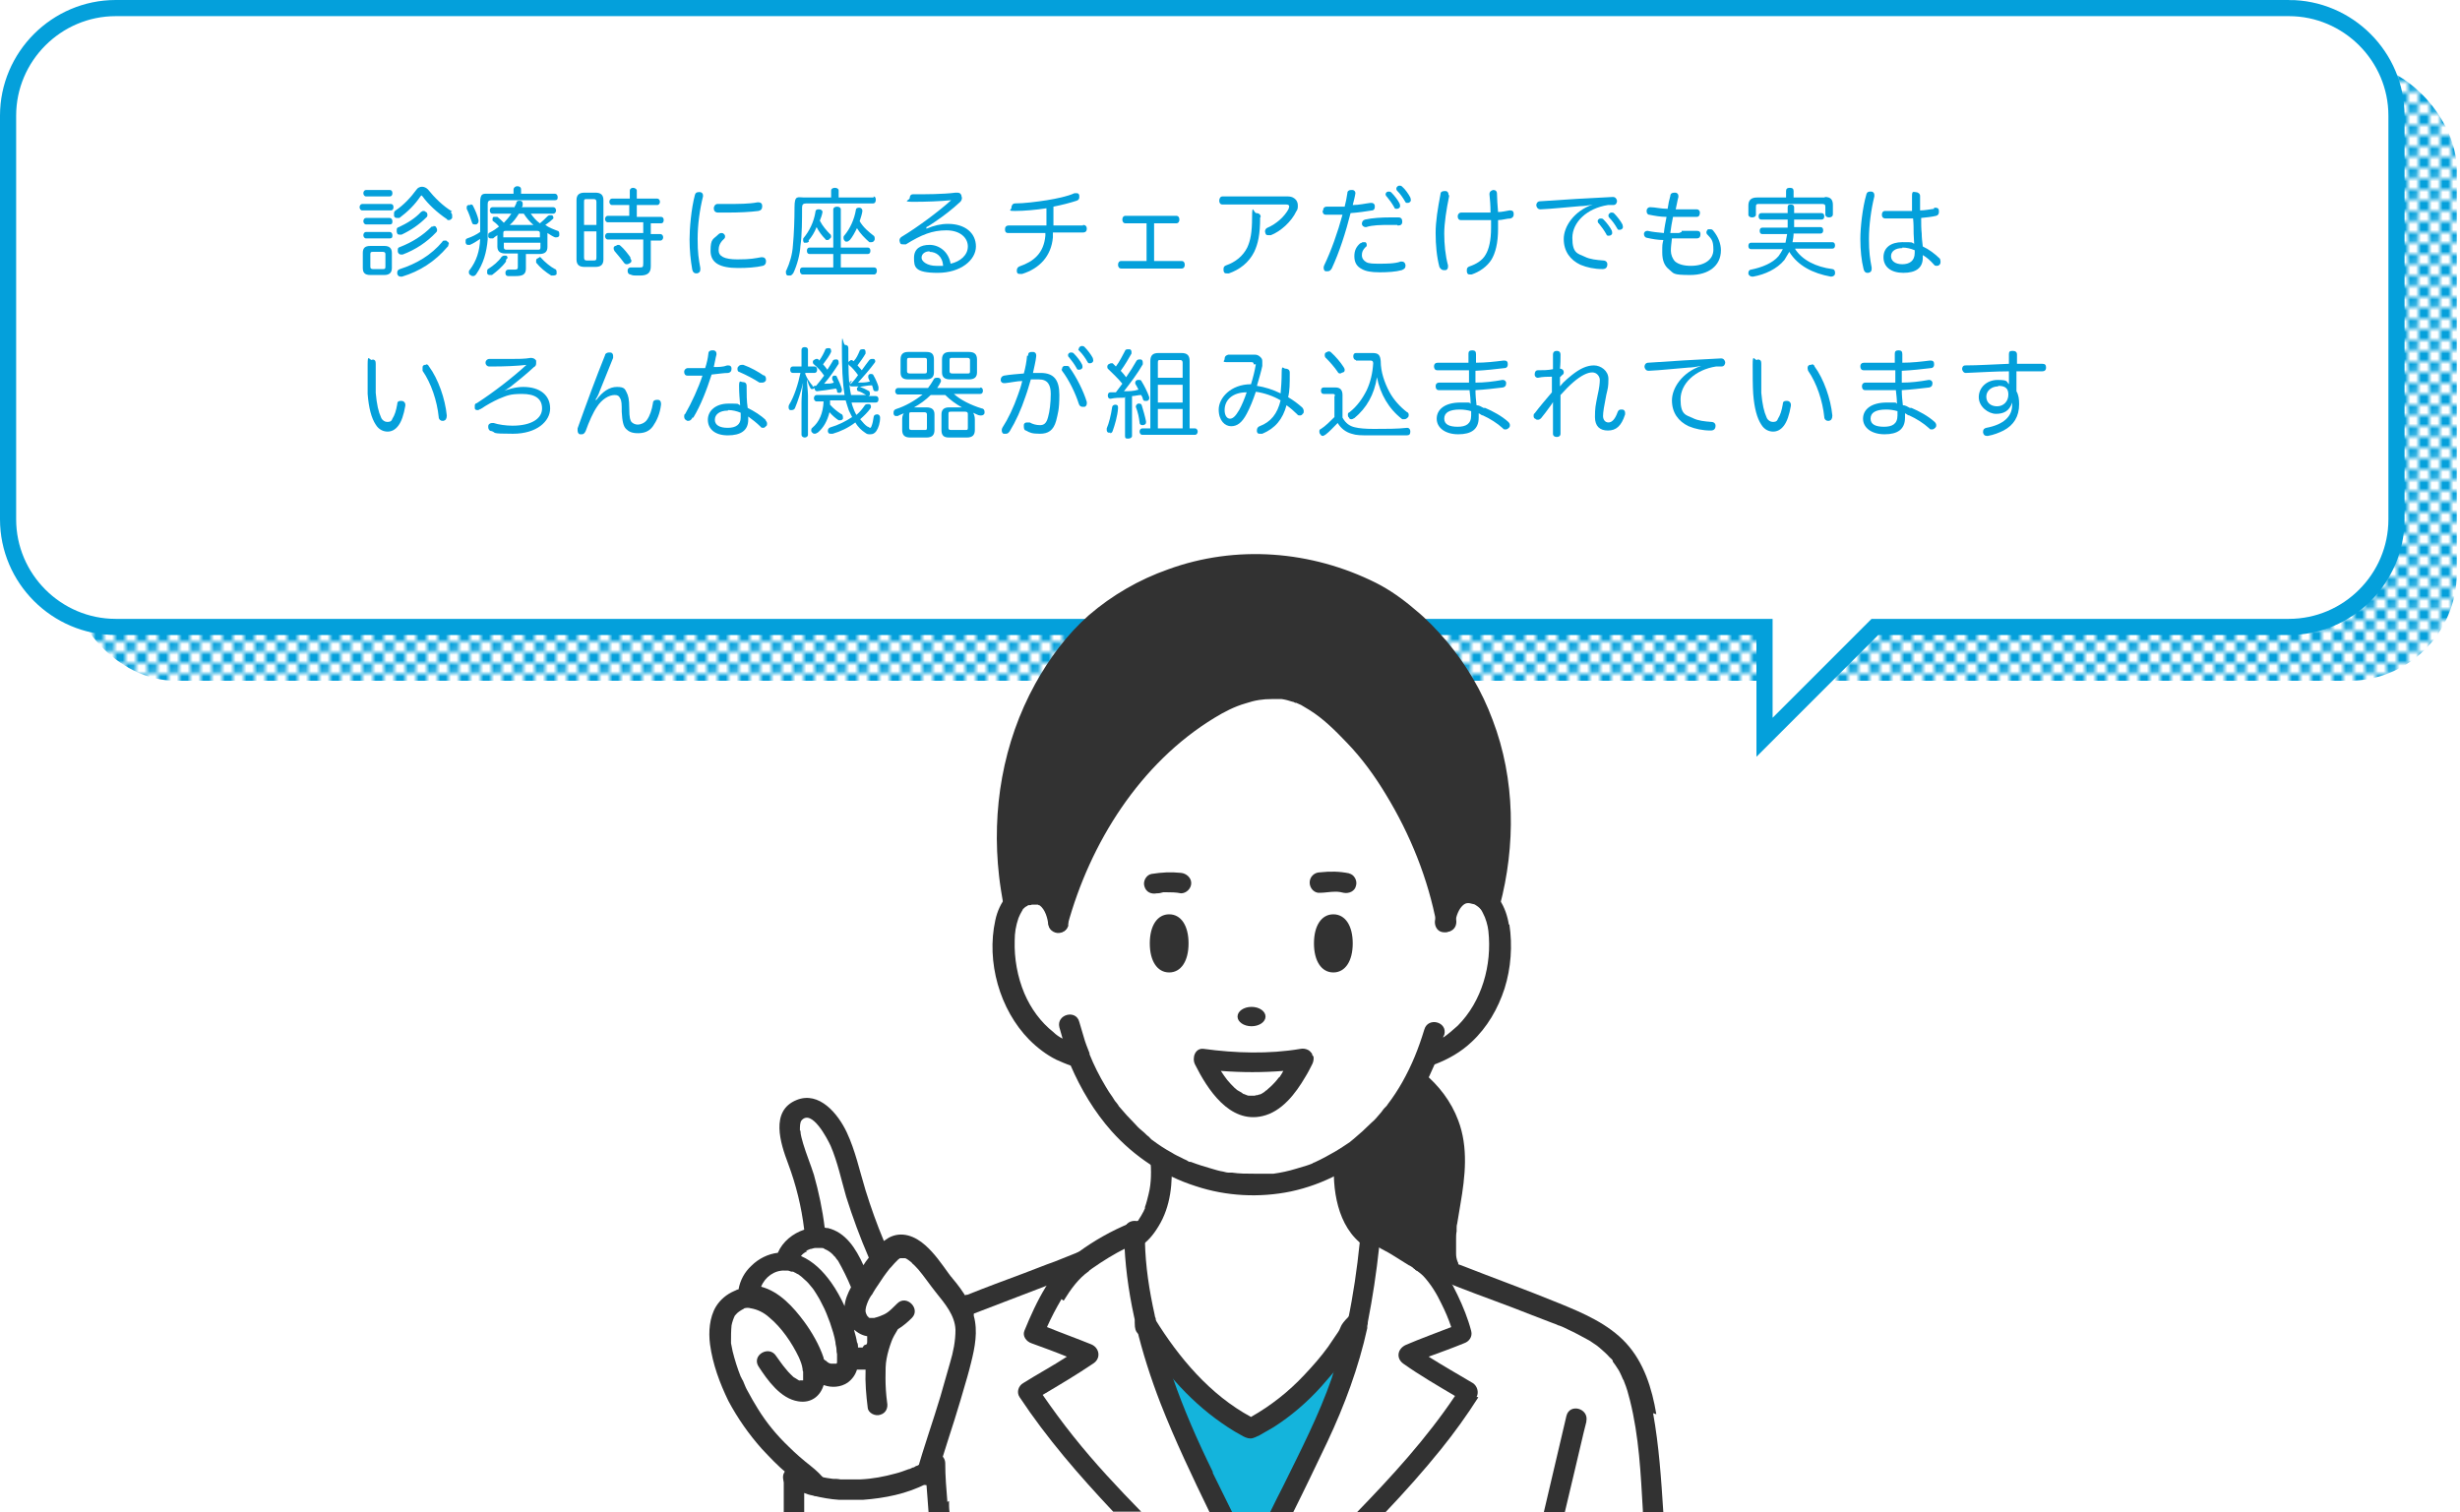 <?xml version="1.0" encoding="UTF-8"?>
<svg id="_レイヤー_1" data-name="レイヤー_1" xmlns="http://www.w3.org/2000/svg" xmlns:xlink="http://www.w3.org/1999/xlink" version="1.1" viewBox="0 0 457 281">
  <!-- Generator: Adobe Illustrator 29.8.2, SVG Export Plug-In . SVG Version: 2.1.1 Build 3)  -->
  <defs>
    <style>
      .st0 {
        fill: none;
      }

      .st1 {
        fill: #323232;
      }

      .st2 {
        isolation: isolate;
      }

      .st3, .st4 {
        fill: #fff;
      }

      .st5 {
        fill: url(#_新規パターンスウォッチ_1);
      }

      .st6 {
        fill: #14b4dc;
      }

      .st4 {
        fill-rule: evenodd;
        stroke: #04a0db;
        stroke-miterlimit: 10;
        stroke-width: 3px;
      }

      .st7 {
        fill: #04a0db;
      }
    </style>
    <pattern id="_新規パターンスウォッチ_1" data-name="新規パターンスウォッチ 1" x="0" y="0" width="3.9" height="3.9" patternTransform="translate(1.3 285.2)" patternUnits="userSpaceOnUse" viewBox="0 0 3.9 3.9">
      <g>
        <rect class="st0" y="0" width="3.9" height="3.9"/>
        <rect class="st7" x="0" y="0" width="2" height="2"/>
        <rect class="st7" x="2" y="2" width="2" height="2"/>
      </g>
    </pattern>
  </defs>
  <rect class="st5" x="12.7" y="11.5" width="443.7" height="115" rx="20" ry="20"/>
  <g id="_長方形_33" class="st2">
    <path class="st4" d="M425.2,1.5H21.5C10.5,1.5,1.5,10.5,1.5,21.5v75c0,11,9,20,20,20h306.3v20.5l20.5-20.5h76.9c11,0,20-9,20-20V21.5c0-11-9-20-20-20h0Z"/>
  </g>
  <g id="_診療時に座るチェアだけでも実は_いろんな機器が組み込まれています">
    <g>
      <path class="st7" d="M72.6,37.9c.3,0,.5.2.5.6s-.2.6-.5.6h-5.3c-.3,0-.5-.3-.5-.6s.2-.6.5-.6h5.3ZM72.8,49.8c0,.9-.5,1.3-1.4,1.3h-2.6c-1,0-1.4-.4-1.4-1.3v-2.8c0-.9.4-1.3,1.4-1.3h2.6c.9,0,1.4.4,1.4,1.3v2.8ZM68,36.5c-.3,0-.5-.3-.5-.6s.2-.6.5-.6h4.4c.3,0,.5.2.5.6s-.2.6-.5.6h-4.4ZM68,44.3c-.3,0-.5-.3-.5-.6s.2-.6.5-.6h4.4c.3,0,.5.3.5.6s0,.6-.5.6h-4.4ZM68,41.7c-.3,0-.5-.3-.5-.6s.2-.6.5-.6h4.4c.3,0,.5.3.5.6s0,.6-.5.6h-4.4ZM71.1,50c.3,0,.5,0,.5-.4v-2.4c0-.3-.2-.4-.5-.4h-1.8c-.3,0-.5,0-.5.4v2.4c0,.3.2.4.5.4h1.8ZM83.7,39.5c.2,0,.3.3.3.6s0,.3,0,.4c-.2.3-.4.4-.6.4s-.3,0-.4-.2c-1.8-1.2-3.5-2.8-4.5-4.2,0,0-.2-.2-.2-.2,0,0,0,0-.2.2-1,1.5-2.3,2.8-3.9,4,0,0-.2,0-.4,0s-.5,0-.6-.4c0,0,0-.3,0-.4,0-.2,0-.4.3-.6,1.5-1,2.8-2.4,3.9-3.9.2-.3.6-.5,1-.5s.8.2,1.1.5c1.2,1.5,2.8,3.1,4.5,4.1h-.1ZM79.4,40c0,0,0,.3-.2.4-1.4,1.4-2.9,2.4-4.6,3.2h-.3c-.3,0-.5,0-.6-.5v-.3c0-.3,0-.5.4-.6,1.5-.7,3-1.6,4.1-2.8,0,0,.3-.2.4-.2s.4,0,.5.2c.2,0,.3.3.3.5h0ZM83.3,45.5c0,0,0,.3-.2.4-2.3,2.7-5.1,4.5-8.4,5.5h-.3c-.3,0-.5-.2-.6-.5v-.3c0-.3.2-.5.5-.6,3.1-1,5.8-2.6,7.9-5.1,0-.2.3-.2.5-.2s.3,0,.4.2c.2,0,.3.3.3.5h-.1ZM80.5,42c.2,0,.4,0,.5.2,0,0,.2.3.2.5s0,.3-.2.5c-1.7,1.8-3.8,3.2-6.2,4.1h-.3c-.3,0-.5-.2-.6-.5v-.3c0-.3,0-.5.4-.6,2.3-.9,4.2-2.1,5.9-3.8,0,0,.2,0,.4,0h-.1Z"/>
      <path class="st7" d="M103.1,36c.3,0,.5.3.5.6s0,.6-.5.6h-11.7c-.6,0-.8.2-.8.7,0,2,0,4.8,0,6.6-.2,2.4-.8,4.5-2.1,6.4-.2.3-.4.4-.6.4s-.3,0-.5-.2c-.2,0-.3-.3-.3-.5s0-.3.2-.5c1.2-1.6,1.8-3.4,1.9-5.7-.6.4-1.2.8-1.9,1.1h-.3c-.2,0-.4,0-.5-.4v-.3c0-.2,0-.4.3-.5.9-.3,1.7-.7,2.4-1.2v-5.5c0-1.8.6-1.6,1.7-1.6h4.5v-.8c0-.3.3-.6.7-.6s.7.2.7.6v.8h6.4ZM87.4,38c.2,0,.4,0,.5.3.4.8.8,1.7,1,2.6v.2c0,.3-.2.5-.4.6h-.3c-.2,0-.4,0-.5-.3-.3-.9-.6-1.8-1-2.6v-.2c0-.2,0-.4.3-.5h.4ZM94,48.3c0,0,0,.2,0,.3-.7,1-1.8,1.9-2.6,2.5,0,0-.3,0-.4,0s-.4,0-.5-.3c0,0,0-.3,0-.4s0-.4.3-.5c.8-.5,1.8-1.3,2.4-2.2,0,0,.3-.2.4-.2s.3,0,.4,0c.2,0,.3.3.3.5h-.1ZM92.4,44.5v-.8c-.3.2-.6.4-.8.6,0,0-.3,0-.4,0-.2,0-.4,0-.5-.3v-.3c0-.2,0-.4.3-.5.6-.3,1.2-.7,1.7-1.1-.4-.5-.8-.8-1.2-1.1,0,0,0-.2,0-.3s0-.3.2-.4c0,0,.3,0,.4,0s.3,0,.3,0c.4.3.8.7,1.2,1.1.5-.5,1-1.1,1.4-1.7h-3.5c-.3,0-.5-.2-.5-.6s.2-.6.5-.6h4.1c0-.2.2-.4.3-.7,0-.3.2-.5.5-.5s0,0,.2,0c.3,0,.5.2.5.5v.3c0,0,0,.3-.2.4h5.9c.3,0,.5.3.5.6s-.2.6-.5.6h-4.2c.5.7,1,1.3,1.7,1.8.5-.4,1-.9,1.4-1.3,0,0,.2-.2.4-.2s.3,0,.4,0c.2,0,.3.3.3.4v.2c-.4.4-.9.8-1.5,1.2.7.5,1.5.8,2.3,1.1.2,0,.3.3.3.5v.3c0,.3-.3.4-.5.4h-.3c-.5-.2-.9-.5-1.4-.8v2.6c0,.9-.5,1.3-1.5,1.3h-2.5v2.7c0,1.1-.6,1.4-1.9,1.4s-1,0-1.4,0c-.3,0-.5-.2-.5-.5s0,0,0-.2c0-.3.3-.5.5-.5s0,0,0,0c.3,0,.6,0,1,0,.6,0,.8,0,.8-.5v-2.5h-2.3c-1,0-1.5-.4-1.5-1.3v-1.6h0ZM100.3,44.1v-.8c0-.3-.2-.4-.5-.4h-5.8c-.3,0-.5,0-.5.4v.8h6.8ZM93.6,46c0,.3.2.4.5.4h5.8c.3,0,.5,0,.5-.4v-.9h-6.8v.9ZM96.4,39.7c-.5.8-1,1.5-1.7,2.1h4.4c-.7-.6-1.3-1.3-1.8-2.1h-1,0ZM100.1,47.7c0,0,.3,0,.4.2.7.8,1.8,1.7,2.6,2.1.2,0,.3.3.3.5s0,.3,0,.4c0,.2-.4.3-.6.3s-.3,0-.4,0c-1-.6-2.1-1.5-2.8-2.4,0,0,0-.2,0-.3,0-.2,0-.4.3-.5,0,0,.3-.2.5-.2h-.1Z"/>
      <path class="st7" d="M112.1,48.2c0,1-.5,1.4-1.5,1.4h-2c-1,0-1.5-.4-1.5-1.4v-11c0-1,.5-1.4,1.5-1.4h2c1,0,1.5.4,1.5,1.4v11ZM110.8,41.8v-4.3c0-.4-.2-.5-.5-.5h-1.3c-.4,0-.5,0-.5.5v4.3h2.3ZM108.5,43v4.9c0,.4.2.5.5.5h1.3c.3,0,.5,0,.5-.5v-4.9h-2.3ZM117,38.1h-3.3c-.3,0-.5-.3-.5-.6s.2-.6.5-.6h3.3v-1.5c0-.3.3-.5.6-.5s.7.2.7.5v1.5h3.8c.3,0,.5.3.5.6s-.2.6-.5.6h-3.8v2.2h4.5c.3,0,.5.2.5.6s-.2.6-.5.6h-1.9v2h1.8c.3,0,.5.3.5.6s-.2.6-.5.6h-1.8v4.8c0,1.2-.6,1.7-2,1.7s-1.3,0-1.8-.2c-.3,0-.5-.3-.5-.6s0,0,0-.2c0-.3.3-.5.5-.5h.2c.4,0,1,0,1.4,0,.7,0,.8,0,.8-.8v-4.4h-6.6c-.3,0-.5-.3-.5-.6s.2-.6.5-.6h6.6v-2h-6.6c-.3,0-.5-.3-.5-.6s.2-.6.5-.6h4v-2.2h.1ZM117.1,47.9c0,.2.2.4.2.5s0,.4-.3.5c0,0-.3.2-.5.2s-.4,0-.6-.3c-.5-.7-1.2-1.5-1.7-2.1,0,0-.2-.3-.2-.5s0-.4.3-.5c.2,0,.3-.2.5-.2s.3,0,.5.2c.6.5,1.3,1.4,1.8,2.1h0Z"/>
      <path class="st7" d="M130.6,36.3v.2c-.6,2.4-1,5.2-1,7.9s.2,3.7.5,5.4v.3c0,.4-.2.6-.6.7h-.2c-.3,0-.6-.2-.7-.7-.3-1.7-.5-3.6-.5-5.6s.3-5.7,1-8.3c.1-.4.4-.5.7-.5s.1,0,.2,0c.4,0,.6.3.6.6ZM134.7,43.9c0,.2,0,.3-.2.5-.8.7-1,1.4-1,2.1,0,1.1,1,1.7,3.5,1.7s3.2-.2,4.4-.4h.2c.4,0,.6.2.7.6v.2c0,.4-.2.7-.6.8-1.3.3-2.9.4-4.6.4-3.3,0-5.1-.9-5.1-3.2s.5-2.1,1.4-3c.2-.2.4-.3.6-.3s.3,0,.5.2.2.3.2.5h0ZM140.9,37.6c.5,0,.7.3.7.7h0c0,.5-.2.8-.7.9-1.5.2-3.7.3-5.6.3s-1.3,0-1.9,0-.8-.4-.8-.8.3-.8.7-.8h1.9c1.9,0,4,0,5.5-.3h.2Z"/>
      <path class="st7" d="M162.2,36.5c.4,0,.5.3.5.6s-.1.7-.5.7h-12.4c-.6,0-.8.2-.8.8,0,2.2,0,5-.3,7.1-.1,1.6-.6,3.5-1.3,5-.2.3-.4.5-.6.5h-.4c-.3,0-.4-.3-.4-.6s0-.3.1-.4c.6-1.3,1.1-2.9,1.2-4.6.2-2.1.3-4.8.3-7.1s.6-1.8,1.8-1.8h5v-1.3c0-.3.3-.5.7-.5s.7.2.7.5v1.3h6.5v-.2ZM162.4,49.7c.3,0,.5.2.5.6s-.2.7-.5.7h-13.3c-.3,0-.5-.3-.5-.7s.2-.6.5-.6h5.7v-2.5h-4.4c-.3,0-.5-.2-.5-.6s.2-.6.5-.6h4.4v-7.1c0-.3.3-.5.7-.5s.7.2.7.5v7.1h5c.3,0,.5.2.5.6s-.2.6-.5.6h-5v2.5h6.2ZM150.3,44.8c-.1.2-.3.3-.5.3s-.3,0-.4,0c-.1,0-.2-.3-.2-.5s0-.3.1-.4c1-1.2,1.9-2.9,2.2-4.9,0-.3.3-.4.5-.4h.2c.3,0,.6.2.6.5s0,0,0,0c-.1.6-.3,1.1-.5,1.6.5,1,1.3,1.9,1.9,2.5.1,0,.2.3.2.4s0,.3-.2.4c-.1.2-.3.3-.5.3s-.3,0-.4-.2c-.6-.6-1.2-1.4-1.6-2.2-.4,1-.9,1.8-1.5,2.5h0ZM157.8,44.6c-.1.2-.3.3-.5.3s-.3,0-.4-.2c-.1,0-.2-.3-.2-.5s0-.3.2-.5c1-1.2,1.8-2.9,2.1-4.7,0-.3.3-.4.5-.4h.2c.3,0,.5.3.5.5v.2c-.1.6-.3,1.2-.5,1.8.7,1.2,1.7,2,2.6,2.7.1,0,.2.3.2.5s0,.3-.1.4c-.1.2-.3.3-.5.3s-.3,0-.4,0c-.8-.7-1.7-1.6-2.3-2.6-.4.8-.8,1.6-1.4,2.3h0Z"/>
      <path class="st7" d="M172.1,42.5c1.4-.6,2.7-.9,4-.9,3.2,0,5.2,1.7,5.2,4.2s-2.8,4.9-7.1,4.9-4.4-1.1-4.4-2.8,1.2-2.4,2.9-2.4,3.5,1.2,3.9,3.5c1.8-.4,3.2-1.6,3.2-3.2s-1.4-3-4-3-4.6.8-7.5,2.6c-.2,0-.3,0-.5,0-.3,0-.5,0-.6-.3,0,0-.1-.3-.1-.4,0-.3.1-.5.4-.7,3-1.8,7-4.8,9.2-6.8-2,.2-4.7.3-7,.3s-.7-.3-.7-.7.2-.7.6-.7c2.4,0,5.5,0,7.9-.3h.2c.4,0,.7,0,.9.5,0,.2.1.3.1.5s-.1.5-.3.7c-1.5,1.4-3.2,2.7-4.7,3.7-.5.3-1.1.8-1.6,1h0v.2ZM172.7,46.7c-.9,0-1.5.5-1.5,1.2s1.1,1.5,2.7,1.5h1.3c-.1-1.8-1.3-2.6-2.5-2.6h0Z"/>
      <path class="st7" d="M201.2,41.8c.5,0,.7.3.7.7s-.2.7-.7.7h-5.6v.9c-.3,3.5-2.5,5.8-5.7,6.8h-.4c-.3,0-.5,0-.6-.4v-.3c0-.3.2-.6.5-.7,2.6-.9,4.5-2.4,4.8-5.7v-.5h-6.9c-.5,0-.6-.3-.6-.7s.2-.7.7-.7h7v-3.2c-1.9.3-4.2.5-5.8.5s-.7-.2-.7-.6h0c0-.5.3-.8.6-.8,1.7,0,4.1-.3,6-.6,1.8-.3,3.8-.7,5.1-1.3h.3c.3,0,.5,0,.6.4v.4c0,.3-.2.5-.5.6-1.2.4-2.8.8-4.3,1.1v3.5h5.5,0Z"/>
      <path class="st7" d="M219.5,48.5c.4,0,.6.3.6.7s-.2.7-.6.7h-11.2c-.4,0-.6-.3-.6-.7s.2-.7.6-.7h4.7v-7h-3.9c-.4,0-.6-.3-.6-.7s.2-.7.6-.7h9.4c.4,0,.6.3.6.7s-.2.7-.6.7h-4.1v7h5.1Z"/>
      <path class="st7" d="M239.2,36.5c.8,0,1.3.3,1.6.7.2.3.3.6.3,1s0,.7-.3,1.1c-.9,1.9-2.9,3.7-4.7,4.4h-.4c-.3,0-.5,0-.6-.3,0,0-.1-.3-.1-.4,0-.3.2-.6.5-.7,1.6-.7,3.1-2,3.9-3.5,0-.2.1-.3.1-.4,0-.3-.2-.4-.6-.4h-11.8c-.4,0-.6-.3-.6-.7s.2-.8.6-.8c0,0,12.1,0,12.1,0ZM234.1,40.4c0,3.2-.4,4.9-1.1,6.4-1,2-2.7,3.3-4.7,4h-.4c-.3,0-.5,0-.6-.5v-.4c0-.3.2-.5.5-.6,1.7-.6,3.1-1.7,3.9-3.3.6-1.3.9-2.8.9-5.6s.3-.8.8-.8.8.3.8.7h0Z"/>
      <path class="st7" d="M245.8,39.1c0-.4.2-.7.7-.7h3.3c.2-.8.4-1.7.5-2.5,0-.4.3-.6.7-.6s.1,0,.2,0c.4,0,.6.3.6.6s0,0,0,0c-.1.7-.3,1.4-.5,2.2,1.2,0,2.4-.3,3.3-.4h.2c.3,0,.6.2.6.6v.2c0,.3-.2.6-.5.6-1.2.2-2.6.4-4,.5-.9,3.6-2.1,7.3-3.5,10.3-.2.3-.4.5-.7.5s-.3,0-.4,0c-.3,0-.4-.4-.4-.6s0-.3.1-.5c1.3-2.7,2.5-6.1,3.4-9.4h-3.1c-.4,0-.6-.3-.6-.7h0ZM253,47.4c0,.6.3,1,.8,1.3s1.4.3,2.5.3,2.9,0,3.9-.4h.2c.4,0,.6.2.7.6v.2c0,.4-.2.6-.7.8-1.1.3-2.5.4-4.1.4s-2.6-.2-3.3-.6c-1-.5-1.4-1.3-1.4-2.4s.4-1.8,1.1-2.4c.2,0,.3-.2.5-.2s.3,0,.4,0c.2,0,.3.3.3.5s0,.3-.2.4c-.5.5-.7.9-.7,1.5h0ZM259.6,41.8h-1.6c-1.3,0-3,0-4.2.4h-.1c-.4,0-.7-.3-.7-.6h0c0-.4.2-.7.6-.8,1.3-.3,3.1-.4,4.6-.4h1.6c.5,0,.7.3.7.8s-.3.7-.7.7h-.2ZM258,35.6c.2,0,.3,0,.5.2.6.6,1.2,1.4,1.5,2,0,0,.1.2.1.5s-.3.5-.6.5-.4,0-.5-.3c-.4-.7-.9-1.4-1.4-2-.1,0-.2-.3-.2-.4,0-.2.2-.5.5-.5h.1ZM260,34.5c.2,0,.3,0,.5.2.5.4,1.2,1.4,1.5,2,0,0,.1.3.1.5s-.2.5-.6.5-.3,0-.5-.3c-.4-.7-.9-1.4-1.4-1.9-.2-.2-.2-.3-.2-.5s.3-.5.5-.5h.1Z"/>
      <path class="st7" d="M269.2,36.3v.2c-.5,2.4-.9,5-.9,6.9s.2,4.1.7,5.9v.3c0,.3-.2.6-.5.6h-.3c-.3,0-.6-.2-.8-.6-.5-1.9-.7-4.1-.7-6.3s.4-4.6.9-7.2c0-.5.4-.6.8-.6h.1c.4,0,.6.3.6.7h0ZM278.3,42.5c0,2.7-.5,4.5-1.2,5.7-.8,1.3-2.2,2.3-3.7,2.8h-.3c-.3,0-.5,0-.6-.5v-.4c0-.3.2-.5.5-.6,1.2-.4,2.4-1.1,3-2.2.6-1,1-2.6,1-5s0-.9,0-1.4c-.9,0-1.8,0-2.8,0h-2.8c-.4,0-.6-.3-.6-.7h0c0-.4.3-.7.6-.7h5.5c0-1.3-.1-2.5-.2-3.4h0c0-.5.3-.7.7-.8h0c.4,0,.7.2.7.7,0,.9.1,2.1.2,3.4.7,0,1.5-.2,2.1-.3h.2c.4,0,.6.2.6.6v.2c0,.3-.2.6-.6.7-.7,0-1.5.3-2.3.3v1.6h0Z"/>
      <path class="st7" d="M295.9,38c-.9.2-1.7.3-2.3.3-2.6.2-5.1.5-7.4.6h0c-.5,0-.7-.3-.8-.7h0c0-.5.3-.8.7-.8,4.4-.3,9.1-.6,13.5-.8h0c.5,0,.7.3.8.7h0c0,.4-.2.8-.7.8s-.6,0-1,0c-3.9.6-6.6,3.2-6.6,6.1s1,2.9,2.3,3.5c1,.5,2.2.6,3.4.7.5,0,.8.3.8.7h0c0,.6-.3.9-.9.9-1.5,0-2.9-.3-4.1-.8-1.9-.9-3.1-2.5-3.1-4.8s1.9-5.2,5.4-6.4h0ZM297.4,40.6c.2,0,.3,0,.5.2.6.6,1.2,1.4,1.5,2,0,0,.1.2.1.5s-.3.5-.6.5-.4,0-.5-.3c-.4-.7-.9-1.4-1.4-2-.1,0-.2-.3-.2-.4,0-.2.2-.5.5-.5h.1ZM299.4,39.5c.2,0,.3,0,.5.2.5.5,1.2,1.4,1.5,2,0,0,.1.3.1.5s-.2.5-.6.5-.3,0-.5-.3c-.4-.7-.9-1.4-1.4-1.9-.2-.2-.2-.3-.2-.5s.3-.5.5-.5h.1Z"/>
      <path class="st7" d="M312.4,42.9c1,0,2,0,2.8,0h.1c.4,0,.6.2.6.6h0c0,.5-.2.8-.7.8-.8,0-1.9,0-2.9,0h-1.7c-.1.9-.2,1.6-.2,2.3s.3,1.5.8,2c.6.5,1.6.8,2.9.8,2.6,0,4.2-1.2,4.2-3s-.4-2-1.1-2.8c-.1,0-.2-.3-.2-.4,0-.2.1-.4.3-.6.1,0,.3,0,.4,0,.2,0,.4,0,.6.3.9,1.1,1.4,2.4,1.4,3.6,0,2.9-2.3,4.6-5.7,4.6s-3-.3-3.9-1-1.3-1.7-1.3-3.2,0-1.4.2-2.3c-1,0-2.1-.2-3-.4-.3,0-.6-.3-.6-.7s0,0,0,0c0-.4.3-.6.6-.6s0,0,.1,0c.9.2,1.9.3,3,.4.1-1,.3-2,.5-3-1.1,0-2.2-.2-3.2-.4-.3,0-.5-.3-.5-.6s0,0,0-.2c0-.3.3-.6.6-.6h.1c.9,0,1.9.3,3.2.3.1-.8.3-1.7.5-2.4,0-.4.3-.6.7-.6s.1,0,.2,0c.4,0,.6.3.6.6s0,0,0,.2c-.2.7-.3,1.5-.5,2.3h.7c1,0,2.1,0,3.2,0h0c.4,0,.6.3.6.6h0c0,.5-.2.8-.6.8-1,0-2.1,0-3.1,0h-1.3c-.2,1-.4,2.1-.5,3h1.6l.5-.2Z"/>
      <path class="st7" d="M333.5,46.3c1.3,2,3.8,3.3,6.9,3.7.3,0,.5.3.5.6s0,0,0,.2c0,.4-.4.6-.7.6s0,0-.1,0c-3.3-.6-6.1-2-7.7-4.6-.3.5-.6,1-.9,1.5-1.4,1.7-3.6,2.7-5.8,3.1h-.2c-.3,0-.6-.2-.7-.5v-.2c0-.3.2-.6.5-.6,2-.4,4-1.2,5.1-2.5.3-.4.6-.9.8-1.3h-5.9c-.3,0-.5-.2-.5-.6s.2-.6.5-.6h6.4c.1-.5.2-1.1.3-1.6h-4.6c-.3,0-.5-.2-.5-.6s.2-.6.5-.6h4.7v-1.5h-4.9c-.3,0-.5-.2-.5-.6s.2-.6.5-.6h4.9v-1.1c0-.4.2-.5.6-.5s.6.2.6.5v1.1h5.1c.3,0,.5.2.5.6s-.2.6-.5.6h-5.1v1.4h4.9c.3,0,.5.2.5.6s-.2.6-.5.6h-5c0,.5-.1,1.1-.2,1.6h7.4c.3,0,.5.2.5.6s-.2.6-.5.6h-6.9ZM339,36.6c1.1,0,1.5.5,1.5,1.5v1.7c0,.4-.3.6-.7.6s-.7-.2-.7-.5v-1.5c0-.4-.2-.5-.6-.5h-11.7c-.4,0-.6,0-.6.5v1.5c0,.3-.3.5-.7.5s-.7-.2-.7-.5v-1.7c0-1,.5-1.5,1.6-1.5h5.4v-1.2c0-.4.2-.6.7-.6s.7.2.7.6v1.2h5.8Z"/>
      <path class="st7" d="M348.2,36.2v.3c-.6,2.4-1,5.4-1,7.9s.2,3.7.5,5.3v.3c0,.4-.2.6-.6.7h-.2c-.4,0-.6-.3-.7-.7-.4-1.6-.6-3.5-.6-5.6s.4-5.8,1.1-8.2c.1-.5.4-.6.7-.6s.1,0,.2,0c.4,0,.6.3.6.6ZM359.4,38.6h.2c.4,0,.6.2.6.6v.2c0,.4-.2.6-.5.7-.8.2-1.8.3-2.8.4,0,1.1,0,2,.1,2.9,0,.7.1,1.6.2,2.4,1.1.5,2.3,1.4,3.1,2.2.1,0,.2.4.2.6s0,.4-.2.6c-.2.2-.4.2-.5.2s-.4,0-.5-.2c-.7-.8-1.4-1.4-2.1-1.8v.5c0,1.9-1.3,2.8-3.6,2.8s-3.7-1.1-3.7-2.9,1.4-2.8,3.5-2.8,1.6,0,2.2.3c0-.6-.1-1.3-.1-1.9,0-.9,0-1.8-.1-2.8h-5.1c-.5,0-.7-.3-.7-.7s.2-.7.6-.7h5v-2.8c0-1,.3-.7.7-.7s.8.3.8.7v2.7c.9,0,1.8-.2,2.6-.3v-.2ZM353.4,46.1c-1.3,0-2.1.6-2.1,1.5s.8,1.5,2.1,1.5,2.3-.6,2.3-2.1,0-.3,0-.5c-.7-.3-1.5-.5-2.3-.5h0Z"/>
      <path class="st7" d="M69.1,66.8c.6,0,.7.3.7.8v5.4c.2,2.2.5,3.5,1,4.6.2.5.7.8,1.1.8s.8,0,1-.6c.4-.6.7-1.5.9-2.7,0-.5.3-.6.6-.6s0,0,.2,0c.4,0,.7.3.7.7s0,0,0,.2c-.3,1.7-.7,2.9-1.3,3.7-.6.8-1.3,1.1-2,1.1s-1.6-.3-2.2-1.3c-.8-1.2-1.3-3.1-1.5-5.7,0-1.4,0-3.5,0-5.5s.3-.8.8-.8h.1ZM79.1,67.7c.2,0,.4,0,.6.4,1.7,2.3,3,6,3.3,9.1h0c0,.6-.2.9-.6,1h-.2c-.4,0-.7-.3-.7-.7-.3-3-1.4-6.3-3-8.6,0,0,0-.3,0-.5,0-.3,0-.5.4-.6,0,0,.3,0,.4,0h-.1Z"/>
      <path class="st7" d="M93,72.9c1.3-.6,2.9-1,4.2-1,3.2,0,5,1.6,5,4s-2.5,4.7-6.9,4.7-3-.2-4-.5c-.4,0-.6-.4-.6-.7s0,0,0-.2c0-.4.4-.6.7-.6h.3c.9.3,2.3.5,3.5.5,3.5,0,5.5-1.3,5.5-3.2s-1.4-2.7-3.7-2.7-2.8.3-4.3.9c-1.1.5-2.2,1.1-3.4,1.9-.2,0-.3.2-.5.2-.3,0-.5,0-.6-.3,0,0,0-.3,0-.4,0-.3,0-.5.4-.6,3.1-2,6.7-4.8,9.2-7.1-1.7.2-4.1.3-6.3.3h-.6c-.4,0-.7-.3-.7-.7s.3-.7.7-.7h3.9c1.4,0,2.7,0,3.8-.2h0c.5,0,.8.2,1,.5,0,0,0,.3,0,.4,0,.3,0,.6-.4.8-1.4,1.3-3,2.6-4.4,3.7-.6.4-1.2.8-1.9,1.2h0v-.2Z"/>
      <path class="st7" d="M110.8,74.3c1.1-1.5,2.4-2.4,3.8-2.4s1.5.4,1.8,1,.5,1.2.5,3,.2,2.2.4,2.5c.3.3.7.5,1.2.5s1.3-.3,1.7-.9c.5-.7.9-1.8,1.1-3.1,0-.4.3-.6.7-.6s0,0,.2,0c.4,0,.6.3.6.7s0,0,0,.2c-.2,1.7-.8,3-1.5,4s-1.7,1.3-2.8,1.3-1.7-.3-2.2-.8-.7-1.4-.8-3.2c0-1.4,0-2-.3-2.5-.2-.4-.4-.6-1-.6-1.1,0-2.4.8-3.3,2.2-.7,1-1.5,2.8-2.1,4.5-.2.4-.4.6-.7.6h-.3c-.3,0-.5-.3-.5-.7v-.4c1.6-4.5,3.4-9.4,5.1-13.6,0-.3.4-.5.7-.5h.3c.3,0,.5.3.5.6v.4c-.9,2.2-1.7,4.2-2.5,6.2-.2.6-.5,1.2-.8,1.6h.2Z"/>
      <path class="st7" d="M128.6,77.7c-.2.3-.4.5-.7.5s-.3,0-.5-.2c-.2,0-.3-.4-.3-.6s0-.4.2-.5c1.2-2.1,2.4-4.7,3.2-7.1h-2.8c-.4,0-.6-.3-.6-.7s.3-.7.7-.7h3.2c.3-.9.5-1.8.6-2.7,0-.4.3-.6.7-.6s.1,0,.2,0c.4,0,.6.3.6.6s0,0,0,.2c-.2.7-.3,1.5-.5,2.3.9,0,1.7,0,2.5-.3h.2c.4,0,.6.2.6.6h0c0,.5-.2.7-.6.8-.9,0-2,.2-3.1.3-.9,2.8-2,5.7-3.4,8h-.2ZM142.2,78.1c.2.2.3.4.3.6s0,.4-.2.5c-.2.2-.3.3-.5.3s-.4,0-.5-.2c-.7-.7-1.6-1.4-2.3-1.9v.6c0,2-1.4,2.9-3.8,2.9s-3.7-1.2-3.7-2.9,1.5-3,3.8-3,1.5,0,2.2.3c-.1-1-.2-2.4-.2-3.6s.3-.7.7-.7.7.2.7.7c0,1.5,0,2.8.2,4.1,1.2.6,2.5,1.4,3.4,2.3h0ZM135.2,76.3c-1.5,0-2.4.7-2.4,1.7s.9,1.5,2.4,1.5,2.4-.6,2.4-1.9,0-.5,0-.9c-.7-.3-1.5-.5-2.3-.5h0ZM141.9,69.7c.3.2.4.4.4.7s0,.3-.1.4c-.1.2-.4.3-.6.3s-.3,0-.5,0c-1.1-.7-2.4-1.4-3.8-2-.2,0-.3-.3-.3-.5s0-.3.1-.4c.2-.3.4-.4.7-.4h.3c1.4.5,2.8,1.3,3.8,2h0Z"/>
      <path class="st7" d="M149.6,69.5c.3.8.8,1.5,1.2,2,.1,0,.2.3.2.4s0,0,0,0c0,0,.2-.2.4-.2h.2c.5-.6,1-1.2,1.5-1.9-.6-.9-1.3-1.6-1.9-2.1-.1,0-.2-.3-.2-.4s0-.3.2-.4.3-.2.4-.2.2,0,.3,0c.1,0,.2.2.3.3.5-.7.9-1.5,1.1-2,0-.2.3-.3.5-.3h.3c.2,0,.3.3.3.5v.2c-.3.7-.9,1.5-1.5,2.3.3.3.5.6.8,1,.4-.6.7-1.1,1-1.6,0-.2.3-.3.5-.3s.2,0,.3,0c.2,0,.3.3.3.5v.3c-.7,1.1-1.7,2.6-2.7,3.7h.3c.5,0,1,0,1.5-.2-.1-.3-.3-.5-.3-.7v-.2c0-.2.1-.3.3-.4h.2c.2,0,.3,0,.4.3.3.6.7,1.5.9,2.2v.2c0,.2-.1.4-.3.5h-.2c-.2,0-.4,0-.4-.3s-.1-.3-.2-.5c-1.2.2-2.5.4-3.5.5h0c-.3,0-.4-.2-.5-.5h0v-.2h0c0,.2-.2.3-.4.3s-.3,0-.4-.3c-.2-.3-.4-.9-.6-1.5,0,.8.2,2.1.2,3v7.3c0,.3-.3.5-.6.5s-.6-.2-.6-.5v-6c0-.8.1-2.4.3-3.7-.4,1.7-1,3.5-1.5,4.7-.1.3-.4.4-.6.4s-.2,0-.3,0c-.2,0-.3-.3-.3-.5s0-.3.1-.5c.9-1.4,1.7-3.9,2.1-5.9h-1.4c-.3,0-.5-.2-.5-.6s.2-.6.5-.6h1.6v-3.1c0-.3.2-.5.6-.5s.6.2.6.5v3.1h1.2c.3,0,.5.2.5.6s-.2.6-.5.6h-1.7ZM158,71.4c.5-.5,1-1.1,1.4-1.7-.5-.7-1.1-1.4-1.6-1.8-.1,0-.2-.3-.2-.4s0-.3.2-.4c.1,0,.2-.2.3-.2s.3,0,.4.2h.1c.5-.5.8-1.2,1.1-1.9,0-.2.3-.3.5-.3h.3c.2,0,.3.3.3.5v.3c-.4.7-.9,1.4-1.5,2.2.3.3.5.6.8.9.5-.7,1-1.4,1.4-1.9,0,0,.2-.2.4-.2s.3,0,.4,0c.2,0,.3.3.3.4s0,.2-.1.3c-.8,1.1-2.1,2.6-3.1,3.7.7,0,1.4,0,2.2-.2-.1-.2-.2-.5-.3-.7v-.3c0-.2.1-.3.3-.4h.2c.2,0,.4,0,.5.3.3.5.8,1.6.9,2.1v.4c0,.2-.1.4-.3.4h-.2c-.2,0-.4,0-.5-.4,0-.2-.1-.4-.2-.7-.8,0-1.6.2-2.4.3h.2c.5.2,1,.4,1.5.7.2,0,.3.3.3.5v.3c0,0-.2.2-.3.2h1.4c.3,0,.5.2.5.6s-.2.6-.5.6h-4.5c.1.5.3,1,.5,1.5.1.3.3.6.4.8.6-.5,1.1-1.1,1.5-1.7.1-.2.3-.3.5-.3s.3,0,.4,0c.2,0,.3.3.3.4s0,.3-.1.4c-.5.7-1.2,1.4-1.9,2,.5.6.9,1.1,1.4,1.4.2,0,.3.2.4.2s.2,0,.3-.3c.2-.5.3-1,.4-1.7,0-.3.3-.5.6-.5h.1c.3,0,.5.3.5.6h0c0,1-.3,1.9-.7,2.5-.3.4-.6.6-1.1.6s-.6,0-1-.3c-.6-.4-1.3-1-1.8-1.9-1.3,1-2.8,1.7-4.2,2.1h-.3c-.3,0-.5,0-.6-.4v-.2c0-.3.2-.5.5-.6,1.4-.4,2.8-1.1,4-1.9-.2-.4-.4-.8-.6-1.2-.2-.6-.4-1.2-.6-1.9h-2.9v.8c.6.7,1.4,1.3,2,1.7.2,0,.4.3.4.6v.3c-.1.2-.3.3-.5.3h-.3c-.5-.3-1.2-.9-1.7-1.5-.4,1.6-1.1,2.9-2.2,3.8-.1,0-.3.2-.5.2s-.3,0-.5-.2-.2-.3-.2-.4,0-.4.2-.5c1.3-1.1,2-2.7,2.1-4.9h-1.3c-.3,0-.5-.3-.5-.6s.2-.6.5-.6h5.2c-.4-2.4-.5-5.3-.5-8.8s.2-.5.6-.5.6.2.6.6c0,3.5,0,6.4.5,8.7h3-.2c-.5-.3-1-.6-1.4-.7-.2,0-.3-.2-.3-.4s0-.2,0-.2c0,0,.2-.2.3-.3-.4,0-.8,0-1.2,0h-.1c-.3,0-.4-.2-.4-.5h0c0-.4.2-.5.4-.5h.1l-.3.3Z"/>
      <path class="st7" d="M182.1,72c.3,0,.5.2.5.6s-.2.6-.5.6h-4.9c1.2,1.1,3.2,2.1,5.2,2.7.3,0,.5.3.5.6s0,0,0,.2c0,.3-.3.5-.6.5s-.1,0-.2,0c-.4,0-.8-.3-1.3-.5.2.4.3.8.3,1.3v1.9c0,1-.5,1.4-1.5,1.4h-3.3c-1,0-1.4-.4-1.4-1.4v-2.9c0-.9.5-1.3,1.4-1.3h2.4c-1.1-.6-2.2-1.4-3.1-2.3h-2.7c-.9.9-2,1.7-3.1,2.3h2.3c1,0,1.5.4,1.5,1.3v2.9c0,1-.5,1.4-1.5,1.4h-3c-1,0-1.5-.4-1.5-1.4v-1.7c0-.5,0-1,.3-1.4-.4.2-.8.3-1.1.5h-.3c-.2,0-.4,0-.5-.4v-.3c0-.3.2-.5.5-.6,1.6-.5,3.4-1.5,4.9-2.7h-4.6c-.3,0-.5-.3-.5-.6s.2-.6.5-.6h5.6c.4-.5.7-1,1-1.5.1-.3.3-.4.6-.4h.3c.3,0,.5.3.5.5v.2c-.2.4-.4.8-.7,1.2h8.3-.3ZM173.5,69.2c0,.9-.5,1.3-1.4,1.3h-3.4c-1,0-1.4-.4-1.4-1.3v-2.4c0-1,.5-1.4,1.4-1.4h3.4c1,0,1.4.4,1.4,1.4v2.4ZM172.2,66.9c0-.3-.1-.4-.5-.4h-2.7c-.3,0-.5,0-.5.4v2.1c0,.3.2.4.5.4h2.7c.3,0,.5,0,.5-.4v-2.1ZM172.2,77c0-.3-.2-.4-.5-.4h-2.3c-.4,0-.5,0-.5.4v2.5c0,.3.1.4.5.4h2.3c.4,0,.5,0,.5-.4v-2.5ZM181.5,69.2c0,.9-.5,1.3-1.5,1.3h-3.5c-1,0-1.5-.4-1.5-1.3v-2.4c0-1,.5-1.4,1.5-1.4h3.5c1,0,1.5.4,1.5,1.4v2.4ZM179.8,76.9c0-.3-.2-.4-.5-.4h-2.6c-.4,0-.5,0-.5.4v2.6c0,.3.1.4.5.4h2.6c.4,0,.5,0,.5-.4v-2.6ZM180.2,66.9c0-.3-.2-.4-.5-.4h-2.8c-.3,0-.5,0-.5.4v2.1c0,.3.2.4.5.4h2.8c.4,0,.5,0,.5-.4v-2.1Z"/>
      <path class="st7" d="M191,66c0-.5.3-.6.7-.6s.1,0,.2,0c.4,0,.6.3.6.6v.2c-.1,1-.4,2.1-.6,3.1h1.4c2.5,0,3.5,1.3,3.5,4.1s-.3,3.5-.6,4.8c-.5,1.8-1.5,2.4-3,2.4s-1.9-.2-2.6-.6c-.3,0-.4-.4-.4-.7v-.4c.1-.3.3-.4.6-.4s.3,0,.5,0c.5.3,1.2.5,1.9.5s1.2-.3,1.5-1.5c.3-1,.5-2.7.5-4.3s-.5-2.7-2.2-2.7-1.1,0-1.5,0c-.3,1-.6,2.1-1,3.2-.8,2.4-1.8,4.6-2.9,6.4-.2.3-.4.5-.7.5s-.3,0-.4,0c-.3,0-.4-.4-.4-.6s0-.3.1-.5c1.1-1.7,2.1-3.8,2.9-6.1.3-.8.6-1.7.8-2.6-.9,0-2.2.3-3.2.4h-.2c-.3,0-.6-.2-.6-.6h0c0-.4.2-.7.6-.8,1.1-.2,2.6-.3,3.7-.4.3-1.1.5-2.2.6-3.3h.2ZM197.3,68.6c0-.3.1-.5.4-.6.1,0,.3,0,.4,0,.3,0,.5,0,.6.3,1.3,1.8,2.6,4.4,3.2,6.4v.3c0,.3-.2.6-.5.6h-.3c-.3,0-.6-.2-.7-.6-.6-1.9-1.8-4.4-3.1-6.1,0,0-.1-.2-.1-.4v.2ZM199,65.5c.2,0,.3,0,.5.2.6.6,1.2,1.4,1.5,2,0,0,.1.2.1.5s-.3.5-.6.5-.4,0-.5-.3c-.4-.7-.9-1.4-1.4-2-.1,0-.2-.3-.2-.4,0-.2.2-.5.5-.5h0ZM201,64.3c.2,0,.3,0,.5.2.5.5,1.2,1.4,1.5,2,0,0,.1.3.1.5s-.2.5-.6.5-.3,0-.5-.3c-.4-.7-.9-1.4-1.4-1.9s-.2-.3-.2-.5.3-.5.5-.5h0Z"/>
      <path class="st7" d="M206.3,80.4h-.3c-.3,0-.4-.3-.4-.5v-.3c.4-.9.8-2.5,1-3.9,0-.3.3-.5.6-.5h0c.4,0,.5.2.5.5s0,0,0,.2c-.1,1.4-.6,3.1-1,4.2-.1.3-.3.4-.5.4h0ZM208.9,73.9c-.9,0-1.7,0-2.6.2h0c-.3,0-.5-.2-.5-.6s.2-.6.5-.6h1c.4-.5.8-1.1,1.2-1.6-.8-1-1.9-2-2.6-2.7-.1,0-.2-.3-.2-.4s0-.3.2-.5c.1,0,.3-.2.5-.2s.2,0,.3,0c.2.2.4.4.6.6.7-.9,1.2-2,1.7-2.9,0-.2.3-.3.5-.3h.3c.3,0,.4.3.4.5v.3c-.5.9-1.2,2.1-2,3.2.4.4.7.8,1,1.2.7-1,1.4-2.1,1.9-3,.1-.2.3-.3.5-.3h.3c.3,0,.4.3.4.6v.3c-.9,1.6-2.4,3.6-3.5,5,.9,0,1.8,0,2.7-.3-.2-.4-.4-.8-.6-1.1v-.2c0-.2.1-.4.4-.5h.3c.2,0,.4,0,.5.3.5.8,1.1,2,1.4,2.9v.2c0,.2-.1.4-.4.5h-.3c-.2,0-.4,0-.5-.4,0-.2-.2-.5-.3-.7-.6,0-1.2.2-1.7.2v7.4c0,.3-.3.5-.7.5s-.6,0-.6-.5v-7.3h0ZM212.9,78.5c0,.3-.2.4-.5.5h-.2c-.3,0-.5-.2-.5-.5-.1-.9-.3-1.9-.7-2.9h0c0-.3.2-.5.4-.6h.2c.2,0,.4,0,.5.3.3,1,.6,2,.8,3h0v.2ZM222,79.6c.3,0,.5.3.5.6s-.2.6-.5.6h-9.8c-.3,0-.5-.3-.5-.6s.2-.6.5-.6h1.5v-12.5c0-1.1.5-1.5,1.5-1.5h4.3c1,0,1.5.4,1.5,1.5v12.5h1ZM219.7,67.4c0-.4-.2-.5-.5-.5h-3.6c-.4,0-.5,0-.5.5v2.8h4.6v-2.8ZM215.1,74.8h4.6v-3.3h-4.6v3.3ZM215.1,79.6h4.6v-3.6h-4.6v3.6Z"/>
      <path class="st7" d="M232.9,67.9v-.2c0-.3-.1-.4-.4-.4h0c-1.3,0-2.9,0-4.3,0s-.7-.2-.7-.6h0c0-.5.3-.7.7-.8h4.9c.5,0,.8.2,1.1.5s.3.5.3.9v.7c-.2,1-.6,2.3-1,3.7,1.4.2,3,.7,4.4,1.4.1-1.1.2-2.4.2-3.9s.3-.7.7-.7.8.2.8.7v.4c0,1.6,0,3-.3,4.2,1,.6,1.8,1.2,2.6,1.9.2.2.3.5.3.7s0,.4-.2.5c-.1.2-.3.3-.5.3s-.4,0-.5-.2c-.6-.6-1.3-1.2-2-1.7-.7,2.6-2.1,4.3-4.5,5.3h-.4c-.3,0-.5,0-.6-.4v-.3c0-.3.2-.6.5-.7,2.1-.8,3.3-2.3,3.9-4.8-1.3-.8-3.1-1.4-4.6-1.6-.5,1.5-1.1,3-1.7,4.1-.9,1.7-1.8,2.3-2.9,2.3s-2.3-1-2.3-3.1,2.2-4.7,6-4.7c.4-1.3.7-2.5.9-3.7h-.4ZM227.5,76.2c0,1.1.5,1.6,1,1.6s1-.4,1.7-1.6c.5-.9,1-2.1,1.4-3.3-2.6,0-4.1,1.4-4.1,3.3h0Z"/>
      <path class="st7" d="M248,73.6c0-.3-.1-.4-.4-.4h-1.7c-.3,0-.5-.2-.5-.6s.2-.6.5-.6h2.2c.9,0,1.3.5,1.3,1.4v4.2c.6,1.1,1.4,1.6,2.3,1.8.8.2,2,.3,3.5.3,2.2,0,4.4,0,6.2-.2h0c.4,0,.6.3.6.7h0c0,.5-.2.7-.7.7-1.8,0-4.2,0-6.4,0s-2.9,0-3.8-.3c-1.1-.3-2-1-2.6-2-.8.8-1.5,1.6-2.3,2.2-.1,0-.3.2-.4.2s-.4,0-.5-.3c-.1,0-.2-.3-.2-.5s0-.4.3-.5c.8-.5,1.7-1.4,2.5-2.2v-3.9h0ZM249.6,68.2c.1.2.2.3.2.5s0,.4-.3.5c-.2,0-.4.2-.5.2s-.4,0-.5-.3c-.6-.9-1.5-1.9-2.2-2.6-.1,0-.2-.3-.2-.5s0-.3.2-.5c.2,0,.3-.2.5-.2s.3,0,.5.2c.8.7,1.8,1.9,2.3,2.7ZM251.9,66.9c-.3,0-.5-.3-.5-.7s.2-.6.5-.6h3.1c1.1,0,1.4.4,1.5,1.5,0,2,.7,4,1.6,5.7.8,1.5,2,2.8,3.3,3.8.2,0,.3.3.3.5s0,.3-.2.5-.4.3-.6.3-.3,0-.4,0c-2.5-1.9-4.1-4.7-4.7-7.8-.5,3.2-1.9,5.7-4.2,7.6-.1,0-.3.2-.5.2s-.4,0-.5-.3c-.2-.2-.2-.3-.2-.5s0-.4.3-.5c1.4-1.1,2.4-2.5,3.2-4.1.7-1.5,1.1-3.2,1.2-5h0c0-.4-.2-.5-.5-.5h-2.7Z"/>
      <path class="st7" d="M275.9,75.8c1.4.6,3.1,1.5,4.3,2.6.2.2.3.4.3.6s0,.3-.2.5-.4.3-.6.3-.4,0-.5-.2c-1.1-1-2.4-1.8-3.7-2.4-.3,0-.5-.3-.8-.4v.8c0,2.2-1.4,3.1-3.8,3.1s-4-1.2-4-2.9,1.5-3,4.4-3,1.2,0,1.9.2c0-.8-.1-1.6-.2-2.5h-5.7c-.4,0-.6-.3-.6-.7h0c0-.5.3-.7.6-.7h0c1.3,0,2.2,0,3.5,0h2.1v-2.3h-5.9c-.4,0-.6-.3-.6-.7h0c0-.5.3-.7.7-.7h5.7v-1.7c0-.4.2-.6.7-.6s.7.2.7.7v1.6c1.8,0,3.5-.2,5.1-.4h.2c.4,0,.6.2.6.6v.2c0,.3-.2.6-.6.6-1.7.2-3.4.4-5.4.5v2.2c1.7,0,3.3-.2,5-.5h.1c.3,0,.6.2.6.6h0c0,.5-.2.7-.6.8-1.7.2-3.3.4-5.1.5,0,1,.1,1.9.2,2.8.5,0,.9.3,1.3.5h.3ZM271.2,76.1c-2,0-2.9.6-2.9,1.7s1,1.5,2.5,1.5,2.5-.5,2.5-2.1v-.8c-.7-.2-1.4-.3-2.1-.3Z"/>
      <path class="st7" d="M289.8,70.1v1.7c.2-.2.4-.5.6-.7.5-.5,1.1-1,1.6-1.4,1.5-1.2,2.8-1.8,4.1-1.8s2.7,1,2.7,2.5-.1,1.7-.4,3c-.4,2-.6,3.2-.6,3.9s.4,1.2,1,1.2,1.2-.5,1.7-1.9c.1-.3.3-.5.6-.5s.2,0,.3,0c.3,0,.5.3.5.6v.3c-.7,2.2-1.7,3-3.2,3s-2.4-.8-2.4-2.5.1-2.1.5-4.1c.3-1.3.4-2.2.4-2.8s-.5-1.4-1.4-1.4-2.1.6-3.5,1.8c-.7.6-1.6,1.5-2.4,2.4v7.2c0,.4-.3.6-.7.6h0c-.4,0-.7-.2-.7-.6v-5.9c-.2.4-.4.6-.6.9-.5.7-1.1,1.5-1.6,2.1-.2.2-.4.3-.6.3s-.3,0-.5-.2c-.2,0-.3-.3-.3-.5s0-.4.2-.5c.9-1.2,2.1-2.6,3.2-3.9v-2.9c-.8,0-1.7,0-2.6.2h0c-.4,0-.6-.3-.6-.6h0c0-.5.2-.8.6-.8.9,0,1.9,0,2.8-.2v-2.7c0-.5.3-.7.7-.7h0c.4,0,.7.2.7.7h0c0,.9,0,1.7-.1,2.6h0c.4,0,.7.3.7.6s0,.4-.3.6l-.5.5h0Z"/>
      <path class="st7" d="M315.9,68c-.9.2-1.7.3-2.2.3-2.6.2-5.1.5-7.4.6h0c-.5,0-.7-.3-.8-.7h0c0-.5.3-.8.7-.8,4.4-.3,9.1-.6,13.5-.8h0c.5,0,.7.3.8.7h0c0,.4-.2.8-.7.8s-.6,0-1,0c-3.9.6-6.6,3.2-6.6,6.1s1,2.9,2.3,3.5c1,.5,2.2.6,3.4.7.5,0,.8.3.8.7h0c0,.6-.3.9-.9.9-1.5,0-2.9-.3-4.1-.8-1.9-.9-3.1-2.5-3.1-4.8s1.9-5.2,5.4-6.4h0Z"/>
      <path class="st7" d="M326.5,66.8c.6,0,.7.3.7.8v5.4c.2,2.2.5,3.5,1,4.6.2.5.7.8,1.1.8s.8,0,1-.6c.4-.6.7-1.5.9-2.7,0-.5.3-.6.6-.6s.1,0,.2,0c.4,0,.7.3.7.7s0,0,0,.2c-.3,1.7-.7,2.9-1.3,3.7-.6.8-1.3,1.1-2,1.1s-1.6-.3-2.2-1.3c-.8-1.2-1.3-3.1-1.5-5.7-.1-1.4-.1-3.5-.1-5.5s.3-.8.8-.8h0ZM336.5,67.7c.2,0,.5,0,.6.4,1.7,2.3,3,6,3.3,9.1h0c0,.6-.2.9-.6,1h-.2c-.4,0-.7-.3-.7-.7-.3-3-1.4-6.3-3-8.6,0,0-.1-.3-.1-.5,0-.3.1-.5.4-.6.1,0,.3,0,.4,0h0Z"/>
      <path class="st7" d="M355.1,75.8c1.4.6,3.1,1.5,4.3,2.6.2.2.3.4.3.6s0,.3-.2.5-.4.3-.6.3-.4,0-.5-.2c-1.1-1-2.4-1.8-3.7-2.4-.3,0-.5-.3-.8-.4v.8c0,2.2-1.4,3.1-3.8,3.1s-4-1.2-4-2.9,1.5-3,4.4-3,1.2,0,1.9.2c0-.8-.1-1.6-.2-2.5h-5.7c-.4,0-.6-.3-.6-.7h0c0-.5.3-.7.6-.7h0c1.3,0,2.2,0,3.5,0h2.1v-2.3h-5.9c-.4,0-.6-.3-.6-.7h0c0-.5.3-.7.7-.7h5.7v-1.7c0-.4.2-.6.7-.6s.7.2.7.7v1.6c1.8,0,3.5-.2,5.1-.4h.2c.4,0,.6.2.6.6v.2c0,.3-.2.6-.6.6-1.7.2-3.4.4-5.4.5v2.2c1.7,0,3.3-.2,5-.5h.1c.3,0,.6.2.6.6h0c0,.5-.2.7-.6.8-1.7.2-3.3.4-5.1.5,0,1,.1,1.9.2,2.8.5,0,.9.3,1.3.5h.3ZM350.4,76.1c-2,0-2.9.6-2.9,1.7s1,1.5,2.5,1.5,2.5-.5,2.5-2.1v-.8c-.7-.2-1.4-.3-2.1-.3Z"/>
      <path class="st7" d="M373.8,74.8c-.5,1.6-1.6,2.1-3,2.1s-3.2-1.3-3.2-3.1,1.5-3.2,3.5-3.2,1.6.3,2.1.8v-2.4c-2.6,0-5.4.2-8,.3h0c-.4,0-.6-.3-.7-.7h0c0-.4.2-.7.6-.7,2.5,0,5.3-.2,8.1-.3v-1.8c0-.5.2-.6.7-.6s.8.2.8.7v1.7h4.7c.5,0,.7.2.7.7h0c0,.5-.3.7-.7.7h-4.8v3.7c.4.7.5,1.5.5,2.4,0,2.3-1,3.9-2.9,4.9-.8.4-1.8.8-2.9,1h-.2c-.4,0-.6-.2-.7-.6v-.2c0-.4.2-.6.6-.7,3.2-.6,4.8-2.1,4.8-4.2v-.3h0v-.2ZM371.2,71.8c-1.2,0-2.2.8-2.2,1.9s.8,1.8,2,1.8,2.1-.9,2.1-2.2-.8-1.6-1.9-1.6h0Z"/>
    </g>
  </g>
  <g id="_レイヤー_2_xA0_画像">
    <g>
      <path class="st3" d="M254.3,229.9c-.6,6.3-1.4,11.5-2.4,16.1q-.7,3.1,0,0c-4.7,7.6-11.2,15.2-19.4,19.3-8.4-4.2-14.9-12-19.6-19.7h0c-1.2-5.2-2-10.6-2.1-16,.8-.5,5.8-4.2,4.9-14.5,10.6,6.5,23.6,6.5,34.2,0-1,10.5,3.9,14.2,4.6,14.7h-.2Z"/>
      <path class="st3" d="M276.8,167.9c1,1.3,1.6,3.1,1.8,5.1.5,4.9-.4,9.9-2.7,14.1s-5.7,7.3-9.6,8.8l-1.3.4c-.6,1.5-1.2,2.9-1.9,4.2-3.4,6.6-8,11.5-13.3,14.8-10.6,6.6-23.6,6.5-34.2,0-6.4-3.9-11.9-10.2-15.3-18.8l-1.6-.6c-3.9-1.5-7.4-4.6-9.6-8.8-2.2-4.1-3.2-9.2-2.7-14.1.2-2.2.9-4.2,2.1-5.5.9-.9,2-1.5,3.4-1.6,2.6-.1,4.2,2.7,4.6,5.5,4.4-16.2,14.5-31.5,28.2-39.7,9.1-5.6,15.3-4.1,19.3-1.3,0,0,2.4,1.3,5.2,4.2,10.4,9.8,17.2,25,19.3,36.8.4-2.8,2-5.6,4.6-5.5,1.6,0,2.9.8,3.7,2h0Z"/>
      <path class="st1" d="M269.5,236.4h0c-1.8-.7-3.5-1.4-5.1-2l-.6-.3h0c-3.8-2.5-7.2-4.4-9.1-5.4h-.2c0,.3,0,.7-.1,1.2-.6-.4-5.5-4.1-4.6-14.7,5.3-3.3,9.9-8.2,13.3-14.8,14.6,12.4,1.7,26.9,6.4,35.9h0Z"/>
      <path class="st1" d="M255.3,110.2c19.4,11.2,27.7,34.7,21.5,57.7-.9-1.1-2.1-1.9-3.7-2-2.6-.1-4.2,2.7-4.6,5.5-2.2-11.8-8.9-27-19.3-36.8-2.8-2.9-5.2-4.2-5.2-4.2-4-2.8-10.3-4.3-19.3,1.3-13.6,8.2-23.8,23.6-28.2,39.8-.4-2.8-2-5.6-4.6-5.5-1.4,0-2.6.7-3.4,1.6h0c-3.5-18.8.9-34.6,10.6-47,10-12.8,33.5-22.2,56.3-10.4h0Z"/>
      <path class="st6" d="M251.8,246.1c-.4,1.9-.9,3.8-1.4,5.5-2.9,10-7,17.7-12.8,29.4h-11c-4.1-8.3-9-18.5-12.3-29.4-.6-1.9-1.1-3.9-1.6-5.8.3.4.5.8.8,1.3.1.2.2.4.4.6,0,.1.2.3.3.4.1.2.2.3.3.5,0,.1.2.2.2.4h0c.1.2.3.4.4.6.3.4.6.8.9,1.3,0,0,.1.2.2.2.1.2.2.3.3.5.2.3.4.6.7.9.3.4.6.8.9,1.2.2.3.5.6.7.8s.4.4.5.6c.2.2.4.4.6.7h0c.2.2.4.4.6.6h0c.2.2.4.4.6.6h0s.2.2.3.3c.3.3.6.6.9.9s.3.3.4.4h0s.2.2.3.2c.1.1.3.2.4.4.2.1.3.3.5.4s.3.3.5.4c.4.3.8.7,1.2,1,.1.1.3.2.4.3,0,0,.1,0,.2.1.1.1.3.2.4.3.2.2.4.3.6.5s.3.2.4.3c0,0,.1.1.2.2.6.4,1.1.8,1.7,1.1.1,0,.3.2.4.3h0c.2,0,.3.2.5.3h0s.1,0,.2.1c.1,0,.3.2.4.2h.1c.2,0,.3.2.5.3h0c.2,0,.4.2.6.3.2,0,.4-.2.5-.3h.1c.2,0,.3-.2.5-.3,0,0,.1,0,.2-.1,0,0,.2-.1.3-.2,0,0,.2,0,.3-.1.2-.1.4-.2.6-.4.2,0,.3-.2.5-.3.7-.5,1.5-1,2.2-1.5.1,0,.2-.2.3-.3.1,0,.2-.2.3-.3h0c.1-.1.3-.2.4-.3.3-.2.6-.5.9-.8,0,0,.2-.1.3-.2.3-.3.7-.6,1-.9.1-.1.3-.2.4-.4.4-.3.7-.7,1-1,.2-.2.3-.3.5-.5h0c.1-.2.3-.3.4-.5,0,0,.2-.2.3-.3.1-.1.2-.2.3-.4,0,0,.2-.2.2-.3l.3-.3.3-.3s0-.1.1-.2c.3-.3.5-.6.8-.9.1-.1.2-.3.3-.4,0,0,.1-.2.2-.2,0-.1.2-.2.3-.3,0-.1.2-.2.3-.4.1-.1.2-.3.3-.4.2-.3.4-.5.6-.8,0-.1.2-.3.3-.4.1-.2.2-.3.4-.5s.2-.3.3-.4h0c.1-.2.2-.3.4-.5.3-.4.6-.8.8-1.2,0-.1.1-.2.2-.3.1-.2.2-.3.3-.5s.3-.4.4-.7h0c.1-.2.2-.3.3-.5.2-.3.4-.6.6-.9q.1-.2,0,0l.6.3Z"/>
      <g>
        <path class="st3" d="M306.7,273.4c-2-20.1-4.4-23.8-17.5-29.4-3.5-1.5-10.9-4.2-18-7-.6-.2-1.2-.4-1.7-.7-.3-.1-.7-.3-1-.4-.3-.1-.7-.3-1-.4-.2,0-.3-.1-.5-.2h0c-.7-.3-1.4-.6-2.1-.8-.2,0-.4-.2-.6-.3l-.6-.3h0c-.5-.4-1.1-.7-1.6-1-.4-.3-.8-.5-1.3-.8-.1,0-.3-.2-.4-.2-.4-.2-.8-.5-1.2-.7-.4-.2-.8-.4-1.1-.7l-.6-.3c-.5-.3-1-.5-1.4-.8h0c-.6-.3-1.1-.6-1.6-.8h-.2c0,.3,0,.7-.1,1.2v2c0,.4,0,.9-.1,1.3v.4c0,.6-.1,1.1-.2,1.7,0,.4-.1.8-.2,1.2v.8c0,.3,0,.5-.1.8v.6c0,.4-.1.9-.2,1.3,0,.5-.2,1-.2,1.5s0,.4-.1.6c-.1.8-.3,1.5-.4,2.2-.1.6-.3,1.2-.4,1.8-.4,1.9-.9,3.8-1.4,5.5-2.9,10-7,17.7-12.8,29.4h69.4c-.1-2.5-.3-5-.4-7.6h-.4Z"/>
        <path class="st3" d="M212.8,245.7h0c-.1-.6-.3-1.2-.4-1.8h0c-.1-.5-.2-1-.3-1.5h0c0-.3,0-.5-.1-.7,0-.3,0-.5-.1-.8,0-.3,0-.6-.1-.9,0-.2,0-.4-.1-.6h0c0-.3,0-.6-.1-.8v-.7c-.1-.8-.2-1.6-.3-2.4v-.7h0v-.7h0v-.8h0v-.8h0v-3.9c-.5.2-1.2.5-1.9.8h0c-1.5.7-3.6,1.8-6,3.5-.5.3-1,.7-1.6,1.1l-.5.2c-1.4.6-2.9,1.2-4.5,1.8-5.6,2.2-11.5,4.4-16,6.1-.6.2-1.2.5-1.8.7-.6.3-1.2.5-1.8.7-.3.1-.6.3-.9.4-4.9,2-8.3,3.8-10.7,6.3-.4.4-.8.9-1.2,1.4h0c-.3.4-.6.8-.8,1.2-.9,1.5-1.7,3.2-2.3,5.3h0c-1.1,3.7-1.8,8.5-2.5,15.1v1.5c0,.6,0,1.3-.1,1.9,0,.6,0,1.3-.1,1.9,0,.7,0,1.5-.1,2.2h68.9c-4.1-8.3-9-18.5-12.3-29.4-.6-1.9-1.1-3.9-1.6-5.8l-.7.2Z"/>
      </g>
      <path class="st1" d="M294.7,264.2c-.2.7-.3,1.3-.5,2-1.2,5-2.3,9.9-3.5,14.8h-3.9c1.4-5.9,2.8-11.9,4.2-17.9.6-2.4,4.2-1.4,3.7,1h0Z"/>
      <path class="st1" d="M197.2,241.4c-1,1.7-1.9,3.4-2.7,5.2,2.7,1.1,5.5,2.1,8.2,3.2,1.5.6,1.9,2.5.5,3.5-3.1,2.1-6.3,4-9.5,5.9,1.8,2.6,3.7,5.2,5.7,7.7,3.9,4.9,8.2,9.5,12.6,14h-5.2c-6.3-6.7-12.3-13.6-17.4-21.3-.6-.9-.2-2.1.7-2.6,2.7-1.7,5.5-3.2,8.1-4.9-2.2-.9-4.4-1.7-6.6-2.5-.9-.3-1.7-1.3-1.3-2.3,1.1-2.7,2.4-5.6,4-8.2.6-1,1.3-1.9,2-2.8.9-1.1,1.9-2.1,3-2.9.3-.3.7-.5,1-.7,3-2.2,6.2-4,9.6-5.4.4-.2.9-.3,1.3-.2.4,0,.7.2,1,.5s.2.2.3.4c0,.1.1.2.2.4.2.8,0,1.9-.8,2.2-.3.1-.6.3-.9.4-.4.2-.8.4-1.2.6s-.4.2-.6.3c-2.2,1.1-4.3,2.4-6.3,3.8-.1.1-.3.2-.4.3h0s-.2.1-.2.2c-2,1.4-3.4,3.4-4.7,5.5l-.4-.3Z"/>
      <path class="st1" d="M213.7,215.3c.2,2.2.2,4.5-.3,6.5-.2.8-.4,1.7-.7,2.5-.1.4.1-.2,0,.2,0,.2-.2.3-.2.5-.2.3-.3.6-.5.9-.2.3-.3.5-.5.8q-.2.2,0,0c0,.1-.2.2-.3.3l-.9.9-.4.3s.5-.4,0,0c0,0-.2.1-.2.2-2.1,1.2-.2,4.5,1.9,3.3,1.5-.8,2.7-2.3,3.6-3.8,2.3-3.7,2.7-8.2,2.4-12.5,0-1-.8-1.9-1.9-1.9s-2,.9-1.9,1.9h-.1Z"/>
      <path class="st1" d="M255.3,228.3c-.4-.3.4.4,0,0s-.5-.4-.7-.6c-.1-.2-.3-.3-.4-.5,0,0-.3-.4,0,0,0,0-.1-.2-.2-.3-.3-.5-.6-1-.9-1.5-.1-.3-.3-.5-.4-.8.2.4,0,0,0-.2s-.1-.4-.2-.6c-.3-.8-.5-1.5-.6-2.3-.4-1.9-.3-4.2-.2-6.3,0-1-.9-1.9-1.9-1.9s-1.8.9-1.9,1.9c-.5,5.6.5,12.8,5.5,16.3.8.6,2.1.2,2.6-.7.6-.9.2-2-.7-2.6h0Z"/>
      <path class="st1" d="M202.5,235.5c-.1.1-.3.2-.4.3h0c-1.5.7-3.1,1.3-4.6,1.9-1.1.4-2.2.9-3.3,1.3-4.4,1.7-8.9,3.4-13.3,5.1-.6.2-1.2.5-1.8.7s-1.2.5-1.8.7h0c-2,.8-4.5,1.9-6.6,3.1-.9.5-1.7,1-2.5,1.6h0s-.2.2-.3.2-.2.2-.3.3c-.2.1-.3.3-.5.4-.4.3-.7.7-1,1s-.3.4-.5.6h0v.2c-.3.4-.6.8-.8,1.2,0,0,0,.1-.1.2-.2.4-.5.8-.7,1.3-.1.2-.2.4-.3.6h0s0,.2-.1.3c-.7,1.9-1.2,3.8-1.6,5.8-.1.6-.2,1.2-.3,1.8-.6,3.5-1,7.1-1.2,10.7,0,.6,0,1.3-.1,1.9,0,.6,0,1.3-.1,1.9s0,1.5-.1,2.3h-3.8v-2.3c0-.6,0-1.3.1-1.9,0-.6,0-1.3.1-1.9.4-5.5.9-11,2.4-16.3.4-1.5.9-2.9,1.5-4.2.2-.4.3-.7.5-1.1.3-.6.6-1.1,1-1.7.1-.2.3-.4.4-.6.7-1,1.5-1.9,2.4-2.7.3-.2.5-.5.8-.7h.1c0-.1.1-.1.2-.2.4-.3.8-.6,1.2-.9h0c.5-.4,1.1-.7,1.6-1,2.3-1.4,4.7-2.4,7.2-3.4.6-.2,1.2-.5,1.8-.7s1.2-.5,1.8-.7h.2c3.5-1.4,7-2.7,10.5-4,1.9-.7,3.8-1.5,5.8-2.2,1-.4,2-.8,3-1.2.3-.1.7-.3,1-.4,0,0,.4-.2.5-.2h0c.9-.4,1.9-.3,2.5.6h0c.4.8.3,1.8-.3,2.4h-.2Z"/>
      <path class="st1" d="M307.1,262.6c1.1,6.1,1.5,12.2,1.9,18.4h-3.8v-.3c-.4-6.9-.7-13.7-2.4-20.5-.3-1.2-.6-2.3-1.1-3.5,0-.1-.1-.3-.2-.4h0c-.1-.2-.2-.5-.3-.7-.2-.4-.4-.9-.7-1.3-.3-.5-.6-.9-.9-1.3h0v-.2c-.2-.2-.3-.4-.5-.5-.6-.7-1.3-1.3-2-1.9,0,0-.4-.3-.5-.4-.2-.1-.4-.3-.6-.4-.4-.3-.9-.6-1.3-.8-1.1-.6-2.2-1.2-3.3-1.7-.6-.3-1.2-.6-1.8-.8-.2,0-.4-.2-.5-.2h0c-.3-.1-.5-.2-.8-.3-1.3-.5-2.6-1-3.9-1.5-4.5-1.8-9.1-3.4-13.7-5.2-.5-.2-1-.4-1.5-.6h-.2c-.4-.2-.9-.3-1.3-.5-1.5-.6-3-1.2-4.5-1.9h0c-.2,0-.3-.2-.4-.3-.6-.6-.7-1.7-.3-2.3h0c.6-.9,1.6-1,2.6-.6,0,0,.2,0,.3.1h.2c.4.1.7.3,1.1.4,0,0,.2,0,.3.1.7.3,1.4.5,2.1.8.1,0,.3,0,.4.1.6.2,1.2.5,1.9.7h0c6.1,2.4,12.2,4.6,18.3,7.1,4.4,1.8,9.1,3.8,12.4,7.4,3.3,3.6,4.8,8.4,5.6,13.2l-.6-.2Z"/>
      <path class="st1" d="M256.3,228.7v1.3h0v.4h0c0,.5,0,.9-.1,1.4-.5,4.7-1.2,9.3-2.1,13.9,0,.2,0,.4-.1.7v.4h0c-1.6,7.3-4.2,14.3-7.4,21.1-2.1,4.4-4.2,8.8-6.4,13.2h-4.3c.8-1.7,1.7-3.4,2.5-5,3.3-6.7,6.6-13.1,9-20h0c.1-.3.2-.7.3-1,.5-1.4.9-2.7,1.3-4.1.5-1.8,1-3.7,1.4-5.6,1-4.8,1.7-9.6,2.2-14.5,0-.7.1-1.4.2-2.1v-.4c.2-.7.6-1.2,1.3-1.4h.4c.9,0,1.9.9,1.8,1.9v-.2Z"/>
      <path class="st1" d="M274.6,259.7c-2.1,3.3-4.4,6.5-6.9,9.6-3.3,4.1-6.8,8-10.4,11.8h-5.3c6.6-6.8,13-13.8,18.3-21.7-3.2-1.9-6.5-3.8-9.6-6-1.4-1-1.1-2.8.5-3.5,2.8-1.2,5.6-2.2,8.4-3.3-.5-1.5-1.1-2.9-1.8-4.3-.9-1.9-2-3.7-3.4-5.2-.5-.5-1.1-.9-1.6-1.3-.1,0-.3-.2-.4-.3-.2-.1-.4-.3-.7-.4-1.1-.7-2.1-1.3-3.2-2-.8-.5-1.7-.9-2.5-1.4-.2,0-.4-.2-.5-.3-.4-.2-.8-.5-1.3-.7-.3-.1-.5-.3-.8-.4-.9-.5-1.1-1.3-.9-2.1.2-.6.7-1.2,1.3-1.4h.4c.3,0,.6,0,.9.3,1.8,1,3.6,1.9,5.3,2.9,1.4.8,3,1.7,4.3,2.7.6.4,1.1.9,1.6,1.3.2.2.4.4.6.6.4.5.8,1,1.2,1.5.5.7,1,1.4,1.4,2.2.1.2.2.4.4.6.3.6.6,1.2.9,1.8,1,2.1,1.9,4.3,2.5,6.6.3,1.1-.4,2-1.3,2.3-2.2.9-4.4,1.7-6.6,2.5,2.7,1.7,5.5,3.3,8.2,4.9.8.5,1.2,1.7.7,2.6h.3Z"/>
      <path class="st1" d="M225.3,273.7c1.2,2.4,2.4,4.9,3.6,7.3h-4.2c-3.2-6.6-6.4-13.3-9.1-20.2-3.6-9.3-6.2-19.2-6.7-29.2v-2.5h0v-.4c0-1.4,1.2-2,2.3-1.8.4,0,.7.2,1,.5s.4.4.5.7v2.6c.1,4.6.8,9.1,1.8,13.6,0,.2.1.5.2.7q0,.1,0,0c0-.2,0,0,0,0h0v.3h0c.4,1.8.9,3.5,1.4,5.3s1.1,3.5,1.7,5.2c2.1,6.1,4.7,12,7.5,17.7v.2Z"/>
      <path class="st1" d="M253.2,247.4c1.7-1.7-1-4.4-2.7-2.7s-1.3,1.9-1.9,2.8c-.6.9-1.3,1.9-1.9,2.8-1.3,1.8-2.8,3.5-4.4,5.2-2.9,3.1-6.2,5.7-9.9,7.8-7.6-4.1-13.4-11-17.9-18.3-.7-1.6-3.7-1.4-3.7.8s.8,1.9,1.3,2.6c.5.8,1.1,1.6,1.6,2.4,1.1,1.6,2.3,3.2,3.6,4.7,2.5,3,5.4,5.8,8.5,8.1,1.5,1.1,3.1,2.2,4.8,3.1.5.3,1.1.6,1.7.6s1.2-.4,1.7-.6c.9-.5,1.7-1,2.6-1.5,3.3-2.1,6.3-4.7,8.9-7.6,1.5-1.7,3-3.4,4.3-5.2.6-.9,1.3-1.8,1.9-2.6.3-.4.6-.9.9-1.3,0-.1.2-.3.3-.4,0-.1.7-.9.3-.5v-.2Z"/>
      <path class="st1" d="M280.3,171.8c-.5-3.2-2.2-6.5-5.5-7.5-2-.6-4-.2-5.6,1.2-1.5,1.4-2.3,3.5-2.6,5.4-.2,1,.3,2.1,1.3,2.3.9.2,2.2-.3,2.3-1.3.2-1.2.6-2.6,1.3-3.4.7-.8,1.2-.8,2.2-.5.3,0,.7.4.9.5.5.4.6.6.9,1.2.5.9.9,2.3,1,3.3.7,6.3-1.2,13.1-5.7,17.6-.9.8-1.8,1.6-2.7,2.2,0-.2.1-.3.2-.5.7-2.4-3-3.4-3.7-1-1.1,3.6-2.3,6.6-4.1,9.8-.8,1.4-1.7,2.8-2.7,4.1-.1.2-.2.3-.4.5,0,0-.1.1-.2.2-.3.3-.5.7-.8,1-.5.6-1,1.2-1.6,1.7-1.1,1.1-2.2,2.1-3.4,3.1,0,0-.2.1-.2.2-.1,0-.3.2-.4.3-.3.2-.6.4-.9.6-.6.4-1.2.8-1.9,1.2-1.2.7-2.5,1.4-3.8,2h0c-.1,0-.3.1-.4.2-.3.1-.7.3-1.1.4-.7.2-1.3.4-2,.6-1.3.4-2.7.7-4.1.9h-3.6c-1.4,0-2.8,0-4.1-.2h-.6c-.4,0-.7-.1-1.1-.2-.7-.1-1.3-.3-2-.5-1.4-.4-2.7-.8-4-1.3h-.2c-.1,0-.3-.1-.4-.2-.3-.2-.7-.3-1-.5-.6-.3-1.3-.6-1.9-1-1.3-.7-2.5-1.5-3.7-2.4,0,0-.2-.1-.2-.2-.1,0-.2-.2-.3-.3-.3-.2-.6-.5-.9-.8-.6-.5-1.2-1-1.7-1.6-1.1-1.1-2.1-2.2-3.1-3.4,0,0,0-.1-.1-.2h0c-.1-.1-.2-.3-.3-.4-.3-.3-.5-.7-.7-1-.5-.7-.9-1.3-1.3-2-1.2-2-2.2-4-3-6v-.2c-.4-1-.8-2-1.1-3.1-.3-.9-.5-1.8-.8-2.7-.6-2.4-4.3-1.4-3.7,1,.2.7.4,1.4.6,2.1-.6-.3-1.2-.7-1.7-1.2-2.4-1.9-4.2-4.4-5.4-7.2-1.3-3.1-1.9-6.5-1.8-9.8,0-1.5.2-2.7.7-4.2.2-.5.4-.9.7-1.4,0,0,.1-.1.1-.2,0,0,.1-.2.2-.2l.3-.3h.1q0-.1.1-.1c.1,0,.2-.1.3-.2h.2c.2,0,.3,0,.5-.1,0,0,.4,0,.3,0h.8s.3.2.3.1c1.1.8,1.5,2.4,1.7,3.8.2,1,1.4,1.6,2.3,1.3,1.1-.3,1.5-1.3,1.3-2.3-.6-3.6-3-7.4-7.1-6.8-3.6.5-5.7,3.5-6.4,6.8-1.7,7.7.8,16.6,6.3,22.2,1.5,1.5,3.2,2.8,5,3.7.9.4,1.8.8,2.7,1.1,1.9,4.4,4.4,8.6,7.6,12.2,4.2,4.7,9.6,8.3,15.6,10.2,5.7,1.9,11.9,2.2,17.7,1,6.1-1.3,11.7-4.3,16.3-8.5,4.6-4.2,8-9.4,10.4-15.1,2.6-1,4.9-2.3,6.9-4.2,2.9-2.7,4.9-6.2,6.1-9.9,1.2-3.8,1.5-8,.9-11.9h0ZM257.5,205.6h0c-.1.2,0,0,0,0Z"/>
      <path class="st1" d="M271.1,235.5c0-.1-.1-.2-.2-.4,0,0-.2-.4,0-.1.1.3,0-.2,0-.2,0-.1,0-.2-.1-.3-.2-.5-.3-1-.3-1.5s0,.5,0,0v-2.7c0-.5,0-1,.1-1.5v-.5s0-.4,0,0c0-.3,0-.6.1-.9.2-1.2.4-2.4.6-3.6.9-5.2,1.5-10.6-.4-15.6-1.3-3.5-3.6-6.5-6.5-8.9-.8-.7-1.9-.8-2.7,0s-.8,2,0,2.7c2.2,1.9,4.3,4.4,5.4,7,1,2.5,1.3,4.6,1.2,7.2,0,2.6-.4,4.5-.8,7.1-.4,2.3-.9,4.7-1,7-.1,2.5.2,5,1.4,7.2,1.1,2.2,4.4.3,3.3-1.9h-.1Z"/>
      <ellipse class="st1" cx="232.5" cy="188.9" rx="2.6" ry="1.8"/>
      <path class="st1" d="M215,166c.4,0,.7-.1,1.1-.2.5-.1-.3,0,.1,0h.4c.9,0,1.9,0,2.8.2,1,0,1.9-.9,1.9-1.9s-.9-1.8-1.9-1.9c-1.9-.2-3.6-.1-5.5.2-1,.2-1.6,1.4-1.3,2.3.3,1.1,1.3,1.5,2.3,1.3h0Z"/>
      <path class="st1" d="M250.7,162.3c-1.9-.4-3.6-.4-5.5-.2-1,0-1.9.8-1.9,1.9s.9,2,1.9,1.9c.9,0,1.9-.2,2.8-.2h.4c.4,0-.3,0,0,0s.8.1,1.2.2c1,.2,2.1-.3,2.3-1.3.3-.9-.3-2.1-1.3-2.3h.1Z"/>
      <path class="st1" d="M220.8,175.3c0,3.3-1.4,5.4-3.6,5.4s-3.6-2.1-3.6-5.4,1.4-5.4,3.6-5.4,3.6,2.1,3.6,5.4Z"/>
      <path class="st1" d="M251.3,175.3c0,3.3-1.4,5.4-3.6,5.4s-3.6-2.1-3.6-5.4,1.4-5.4,3.6-5.4,3.6,2.1,3.6,5.4Z"/>
      <path class="st1" d="M278.6,168.4c3-11.3,2.9-23.6-1.3-34.6-2-5.4-4.9-10.3-8.6-14.7-1.8-2.1-3.7-4.1-5.8-5.8-2.2-1.9-4.7-3.7-7.3-5-12-6-26-7.1-38.6-2.5-5.4,1.9-10.4,4.8-14.7,8.5-4.1,3.6-7.4,8.1-10,12.8-6,10.9-8.1,23.4-6.7,35.7.2,1.8.5,3.5.8,5.3.2,1,1.4,1.6,2.3,1.3,1.1-.3,1.5-1.3,1.3-2.3-2.1-11.6-1.3-23.7,3.7-34.5,2.2-4.7,5-9.3,8.5-13.1,3.5-3.7,7.7-6.5,12.3-8.7,10.9-5.1,23.5-5.4,34.7-1.2,10.3,3.9,18.3,12.2,23,22,4.5,9.7,5.6,20.9,3.6,31.4-.3,1.4-.6,2.9-1,4.3-.6,2.4,3,3.4,3.7,1h0Z"/>
      <path class="st1" d="M198.3,172c4.2-15.4,13.5-30.2,27.3-38.6,1.8-1.1,3.7-2.1,5.8-2.7,1.8-.6,3.2-.8,4.9-.8h1.6c-.4,0,.2,0,.2,0,.7.1,1.4.3,2,.5.2,0,.3.1.5.2.5.2-.3-.2.2,0,.3.1.6.3.9.4.5.3,1,.6,1.5.9,2.6,1.6,4.8,3.8,7,6.1,2.8,2.9,5.2,6.2,7.3,9.7,4.5,7.4,7.8,15.6,9.4,24.1.2,1,1.4,1.6,2.3,1.3,1.1-.3,1.5-1.3,1.3-2.3-1.5-8-4.5-15.9-8.6-23-2.2-3.8-4.7-7.4-7.5-10.7-2.6-3-5.5-6-8.9-8.1-2.1-1.3-4.3-2.4-6.7-2.8-4-.6-7.9.3-11.5,1.9-4,1.8-7.7,4.5-11,7.3-3.2,2.8-6.1,6-8.7,9.4-5.9,7.7-10.3,16.7-12.8,26.1-.6,2.4,3,3.4,3.7,1h-.2Z"/>
      <g>
        <path class="st3" d="M241.9,196.6s-8.6,20.1-18.5.1c0,0,10,1.3,18.5-.1Z"/>
        <path class="st1" d="M243.8,196.1c0-.3-.2-.5-.4-.7h0c-.1-.1-.2-.2-.4-.3-.4-.2-.9-.3-1.4-.2h0c-5.9,1-12.1.8-18,0-1.6-.2-2.2,1.7-1.6,2.9,2.3,4.6,6.4,11,12.5,9.6,3.6-.8,6.2-4.2,8-7.3.5-.8.9-1.6,1.3-2.4h0c.2-.4.3-1,.2-1.4l-.2-.2ZM237.8,200c0,.1-.2.2-.3.3,0,0-.2.3-.3.4-.5.6-1.1,1.2-1.7,1.7l-.2.2c-.1,0-.3.2-.4.3-.3.2-.6.4-.9.5.2-.1-.2,0-.4.1-.2,0-.3,0-.5.1h-1c-.2,0-.3,0-.5-.1l-.5-.2c-.2,0-.3-.2-.5-.3s-.5-.3-.7-.4h0c-.2-.1-.3-.3-.5-.4-.5-.5-1-1-1.4-1.5s-.8-1.1-1.2-1.7c3.9.3,7.8.3,11.6,0h0c-.2.4-.4.7-.6,1h0Z"/>
      </g>
      <g>
        <path class="st3" d="M174.5,281h-27v-6.4c.6.3,1.3.6,1.9.8.7.3,1.5.5,2.2.7.6.2,1.2.3,1.9.4.9.1,1.8.3,2.7.3h3.8c4-.2,7.7-1.2,10.4-2.4.6-.3,1.2-.6,1.7-.9h.1c.7-.4,1.3-.9,1.6-1.3.1-.1.2-.3.3-.4v2.8c0,1.7.2,3.9.4,6.5h0Z"/>
        <path class="st3" d="M179.2,245.3c-.4-2.7-2.2-4.9-3.9-6.9-1.9-2.3-6.2-10-10-6.1-.5.5-1.1,1.1-1.5,1.7-2.5-5.2-4.6-11.6-6-16.7-1-3.9-2.6-8.7-6.3-11.1-.9-.6-2.2-.5-3.2,0-1,.6-1.5,1.6-1.6,2.6-.2,2.5.9,4.9,1.7,7.3,1.5,4.1,2.6,9.3,3,13.7-2.6.2-5.1,2.2-5.6,4.7h-.9c-2.6.2-5,2.1-5.8,4.6,0,0-.3.8-.3,1.9-.3,0-.6,0-1,.1,0,0-2.5.8-3.5,2.9-.8,1.7-.7,3.3-.7,5.1,0,0,.9,13.4,16.2,25.1,0,0,1.3,1,1.8,1.9,7.7,1.9,16.5-.1,20.4-2.5,1.6-5.8,6.2-18.9,7-24.1.2-1.4.4-2.8.1-4.2h.1Z"/>
        <g>
          <path class="st1" d="M149.4,278v3h-3.8v-6.4c0-.5.1-.8.3-1.1.2-.2.4-.4.7-.5h0c.5-.2,1-.2,1.5,0,.5.1.9.4,1.1.9.1.2.2.5.2.8v3.3h0Z"/>
          <path class="st1" d="M176.3,278.9c0,.7,0,1.4.1,2.1h-3.9c-.1-1.8-.3-3.6-.4-5.3-3.6,1.9-7.8,2.7-11.8,3h-4.4c-1.6-.1-3.3-.4-4.9-.8h0c-.6-.1-1.2-.3-1.7-.5-.7-.2-1.3-.5-1.9-.7-.3-.2-.7-.3-1-.5-.9-.5-1.2-1.8-.7-2.6h0c.2-.3.4-.5.6-.7h0c.4-.2.9-.3,1.4-.2.2,0,.3,0,.5.2,1.3.7,2.8,1.2,4.3,1.5.7.2,1.5.3,2.2.4.5,0,.9,0,1.4.1h3.8c2.2-.1,4.3-.5,6.5-1.1.8-.2,1.6-.5,2.4-.8,0,0,.2,0,.3-.1h0c.2,0,.3-.2.5-.2s.4-.2.6-.3c0,0,.2,0,.3-.1.3-.1.5-.3.8-.5.1,0,.2-.1.3-.2h0c.1-.1.3-.3.5-.5v-.2c.2-.4.4-.6.7-.8h0c.6-.3,1.3-.2,1.9.2.5.3.9.9.9,1.6,0,2.4.2,4.8.4,7.2l.3-.2Z"/>
          <g>
            <path class="st1" d="M149.1,256.6h0Z"/>
            <path class="st1" d="M180.8,244c-.5-1.7-1.4-3.2-2.4-4.6-.5-.7-1-1.3-1.5-1.9-.1-.2-.3-.3-.4-.5h0l-.3-.4c-1.3-1.8-2.6-3.7-4.3-5.2-1.9-1.7-4.4-2.7-6.8-1.4-.3.2-.6.4-.9.6-1.3-3.1-2.4-6.2-3.4-9.4-1.1-3.6-1.9-7.4-3.5-10.8-1.6-3.4-5.1-7.7-9.3-6-5,2-3,8.1-1.6,11.8,1.5,4,2.5,8.1,3,12.3-2.1.7-4,2.2-4.9,4.3-1.8.2-3.6,1.1-4.9,2.4-1.3,1.2-2.1,2.7-2.4,4.4-.3,0-.5.2-.8.3-1.4.6-2.6,1.6-3.4,2.9-1.2,2-1.4,4.7-1.1,7,.5,3.7,1.8,7.2,3.4,10.5,1.7,3.2,3.8,6.2,6.2,8.9,1.5,1.6,3,3.2,4.7,4.6.5.4.9.8,1.4,1.1.2.1.3.3.5.4s.3.3.5.4h0c.5.4,1.2,1,1.5,1.4.6.8,1.7,1.2,2.6.7.8-.5,1.3-1.8.7-2.6-.8-1.1-1.8-2-2.8-2.8-1.4-1.1-2.8-2.3-4.1-3.6-2.2-2.1-4.1-4.4-5.7-7-.7-1.1-1.3-2.2-1.9-3.3-.3-.5-.5-1-.7-1.5-.1-.3-.2-.5-.4-.8h0c0-.1-.1-.2-.2-.4-.6-1.5-1.1-3.1-1.5-4.7-.1-.5-.2-1-.3-1.5h0v-.3c0-1,0-2,.1-3,.1-.6.4-1.4.6-1.8.2-.2.4-.5.7-.7,0,0,.4-.3.6-.4.2-.1.4-.2.5-.3h0c.4-.1.8-.1,1.1,0,1.3.2,2.5.8,3.5,1.7,2.3,1.9,4.2,4.7,5.5,7.4.3.7.6,1.4.7,2.2,0,.2,0,.3.1.5v.2h0v.9h0v.5h-.7c.4.2,0,0-.1,0-.3-.2-.5-.3-.8-.5-.1,0-.4-.3-.7-.6s-.6-.6-.9-1c-.7-.8-1.2-1.6-1.8-2.4-1.3-2.1-4.6-.2-3.3,1.9,1.7,2.6,4.1,6,7.4,6.5,2.4.4,4.1-1,4.7-3h.1c1.4.5,3.1.4,4.4-.5.8-.6,1.4-1.4,1.7-2.4h1.6c-.1,2.4.1,4.7.4,7.1.1,1,1.4,1.6,2.3,1.3,1.1-.3,1.5-1.3,1.3-2.3-.2-1.5-.3-3-.3-4.5s0-2.6.2-3.6c.2-1.1.5-2.1.9-3.2.2-.6.7-1.5,1.2-2.3,1-.6,1.9-1.4,2.6-2.1,1.7-1.7-1-4.4-2.7-2.7s-2,1.9-3.3,2.4c-.3.1-.6.2-1,.3h-.8c-.1,0-.2,0-.3-.2-.2-.1-.3-.4-.4-.6-.2-.5-.1-.8,0-1.3.2-.7.5-1.4.9-2,.2-.2.3-.4.4-.6.3-.5.6-1,.9-1.4.7-1.1,1.4-2.1,2.2-3.1l.2-.2h0c.4-.5.9-1,1.4-1.5h0s.2-.1.3-.2h.9c.2,0,.4.2.6.3l.4.3c.1.1.3.2.4.4.4.3.7.7,1.1,1.1,1.1,1.3,2.1,2.8,3.3,4.3,1.6,2,3.5,4.2,3.6,6.9,0,2.1-.4,4.1-1,6.1-.6,2.1-1.2,4.2-1.8,6.3-1.4,4.7-3.1,9.4-4.4,14.1-.7,2.4,3,3.4,3.7,1,1.3-4.8,3-9.5,4.4-14.3s1.4-4.7,2-7.1c.7-2.8,1.3-5.8.5-8.7v-.5ZM149.1,256.5h0ZM149.1,256.6h0ZM148.9,256.6h0ZM149,256.6h0s-.1,0,0,0ZM149.1,256.5h0ZM148.6,210.1c0-.8,0-1.5.3-1.9,1.9-2.2,4.8,3.4,5.4,4.7,1.3,3,2,6.4,2.9,9.5,1.2,3.8,2.6,7.6,4.2,11.3-.4.5-.7.9-1,1.4-1.4-3.1-3.3-6.1-6.6-6.9-.2,0-.4,0-.6-.1-.4-3.3-1.1-6.6-2-9.8-.6-1.9-1.4-3.8-2-5.8-.2-.8-.5-1.6-.5-2.4h0ZM149.8,232.4q.4-.2.7-.3c.3,0,.6-.2,1-.2h1.1c.2,0,.4,0,.6.2.5.2,1,.5,1.5,1,0,0,.4.5.4.4.2.3.4.6.6.8.9,1.6,1.7,3.2,2.4,4.9-.6,1.1-1.1,2.3-1.2,3.5-.7-1.5-1.5-3-2.5-4.4-1.5-2.1-3.3-3.9-5.6-4.9.3-.4.7-.7,1.2-.9h-.2ZM154.9,253.8h0ZM155.2,253.6h0ZM155.2,253.6h0c.1-.1,0,0,0,0ZM155.5,252.9v.2s0,.2-.1.3h-.8c.5,0,0,0-.1,0s-.3,0-.4-.1c0,0-.2,0-.2-.1-.1,0-.2-.1-.3-.2,0,0-.2-.2-.3-.2l-.3-.3v-.2c-.8-2.4-2.2-4.8-3.6-6.7-2-2.7-4.6-5.6-8-6.5.7-1.8,2.5-3.1,4.4-3h.5c.2,0,.4.1.7.2h.3s.3.1.2.1c.3.1.5.3.8.4q.6.4,1.2,1c.5.4.9.9,1.3,1.4.2.2.6.8.9,1.3.4.6.7,1.2,1,1.8.7,1.3,1,2.2,1.5,3.5.4,1.2.8,2.4,1,3.6,0,.5.2.9.2,1.4s.1.8.1.8v1.3ZM160.5,250h0s-.1.2-.2.3c0,0,0,.1-.1.1h-.8c0-.3,0-.7-.2-1-.1-.7-.3-1.4-.5-2.1v-.2c.2.2.5.4.8.6.5.3,1,.5,1.6.6v.8h0v.2c0,.2,0,.3-.1.5l-.5.2ZM166.9,233.4h0ZM167.4,233.1s.1,0,0,0h0ZM167.6,233.1s.2,0,0,0h0ZM168,233.2h0s-.2,0,0,0Z"/>
          </g>
        </g>
      </g>
    </g>
  </g>
</svg>